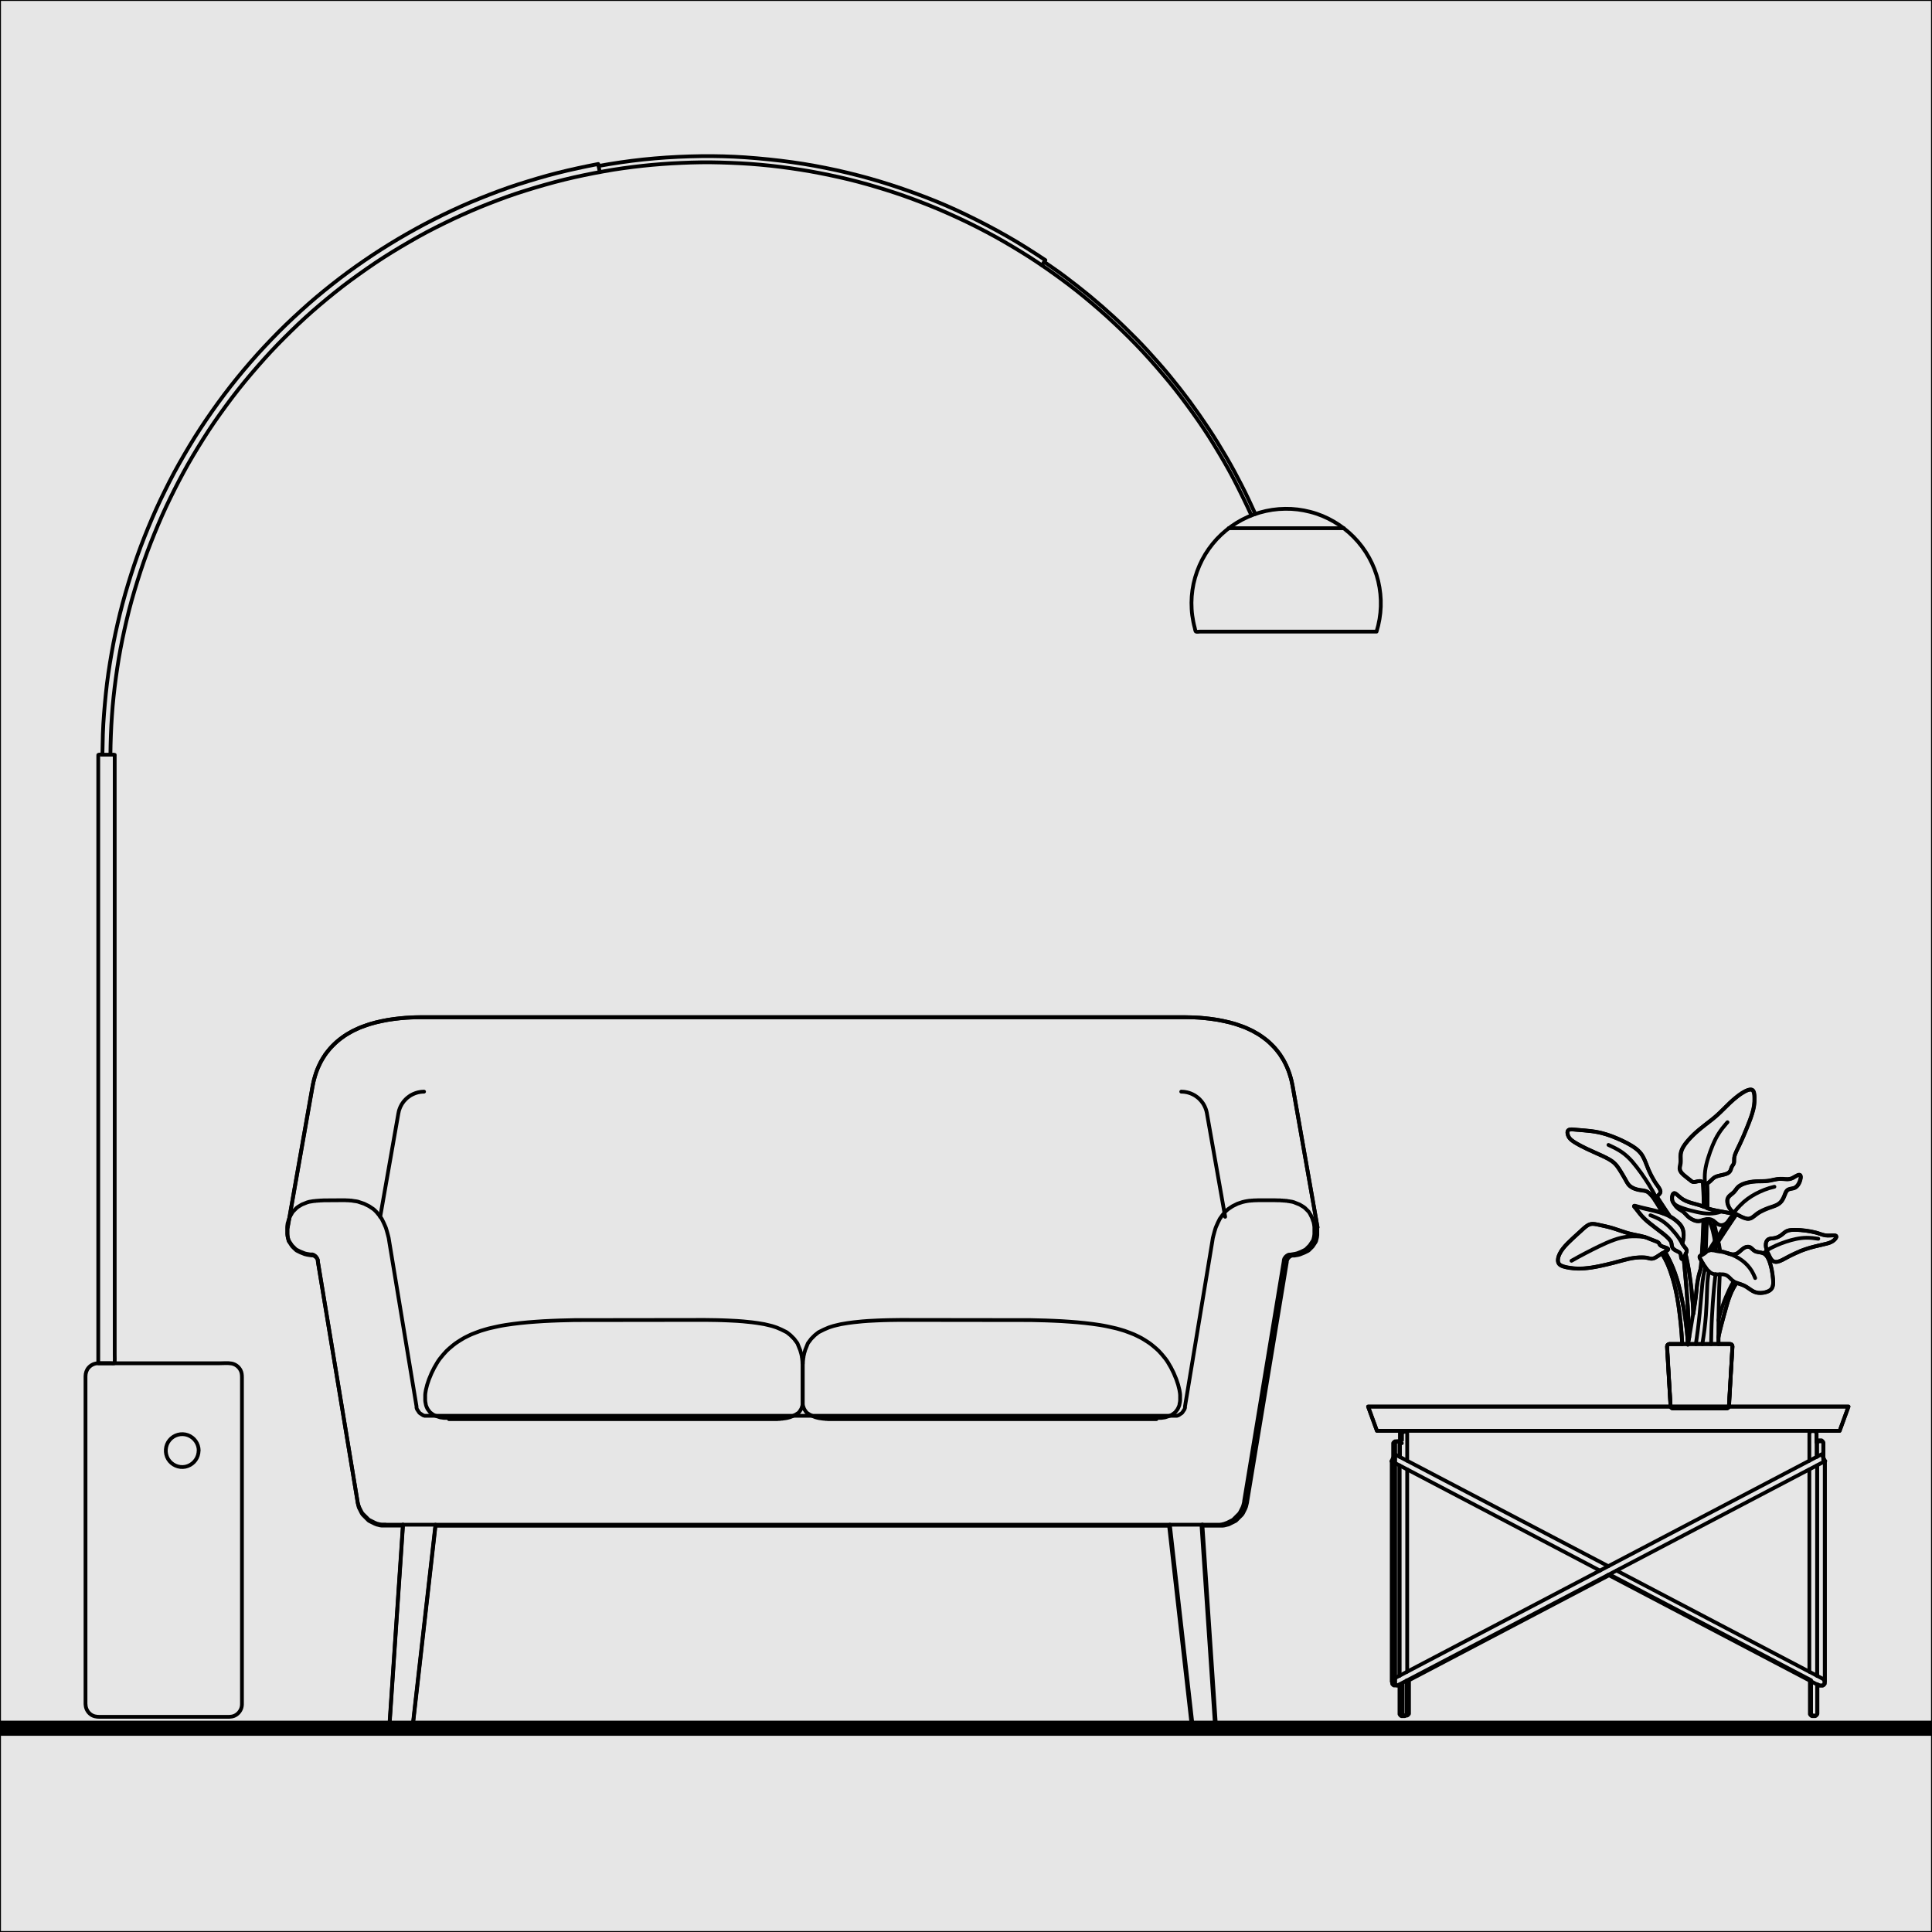 <?xml version="1.0" encoding="UTF-8"?><svg xmlns="http://www.w3.org/2000/svg" width="256" height="256" viewBox="0 0 256 256"><defs><style>.cls-1{fill:none;stroke-width:.5px;}.cls-1,.cls-2{stroke:#000;stroke-linecap:round;stroke-linejoin:round;}.cls-3{fill:#000;stroke-width:0px;}.cls-2{fill:#e6e6e6;stroke-width:.25px;}</style></defs><g id="Ebene_14"><rect class="cls-2" width="256" height="256"/><rect class="cls-3" y="228" width="256" height="2"/></g><g id="allgemein"><g id="Loungebereich"><line class="cls-1" x1="162.8" y1="69.99" x2="178.06" y2="69.99"/><path class="cls-1" d="M138.06,35.15l.46-.68c-1.67-1.11-3.36-2.19-5.1-3.18-1.81-1.03-3.65-1.99-5.52-2.89-1.74-.84-3.53-1.61-5.33-2.3-1.94-.74-3.9-1.42-5.88-2.02-1.93-.59-3.89-1.09-5.86-1.53-1.93-.42-3.87-.78-5.82-1.05-2.08-.29-4.16-.5-6.26-.65-1.92-.13-3.86-.18-5.79-.16-2.08.03-4.15.12-6.22.3-2.02.17-4.04.43-6.04.76-.46.08-.92.16-1.38.24"/><path class="cls-1" d="M166.33,68.09c-.58-1.27-1.17-2.54-1.81-3.79-.65-1.27-1.33-2.53-2.05-3.76-.74-1.25-1.49-2.5-2.3-3.71-.81-1.22-1.64-2.42-2.5-3.59-.87-1.17-1.77-2.32-2.7-3.45-.92-1.12-1.89-2.2-2.86-3.27-.97-1.06-1.98-2.08-3.01-3.08-1-.98-2.04-1.92-3.09-2.84-1.05-.92-2.13-1.81-3.23-2.67-1.12-.88-2.26-1.74-3.44-2.55-.32-.22-.65-.45-.97-.67"/><path class="cls-1" d="M182.4,83.69c.33-1.08.52-2.18.56-3.31.04-1.13-.08-2.27-.34-3.38-.26-1.09-.67-2.13-1.21-3.11-.55-1-1.24-1.92-2.04-2.73-.78-.79-1.66-1.48-2.62-2.04-.99-.58-2.05-1.02-3.16-1.3-1.08-.28-2.19-.42-3.3-.4-1.14.01-2.28.18-3.38.5-1.07.31-2.09.77-3.04,1.35-.97.6-1.86,1.33-2.64,2.16-.76.82-1.41,1.74-1.93,2.73-.52,1.01-.91,2.08-1.15,3.19-.23,1.1-.32,2.22-.25,3.34.03.57.11,1.13.22,1.69.05.27.12.54.19.81.03.11.07.45.16.5.1.06.43,0,.54,0h23.38Z"/><path class="cls-1" d="M79.47,22.8c-.07-.36-.13-.71-.2-1.07-1.8.35-3.6.73-5.38,1.18-1.76.44-3.5.97-5.23,1.52-1.71.55-3.4,1.19-5.07,1.86-1.66.66-3.29,1.4-4.9,2.18-1.61.78-3.2,1.62-4.75,2.51-1.55.88-3.07,1.82-4.55,2.8-1.49.99-2.95,2.02-4.36,3.1-1.42,1.09-2.82,2.22-4.16,3.4-1.35,1.2-2.68,2.42-3.95,3.7-1.28,1.3-2.53,2.62-3.72,4-1.21,1.39-2.37,2.82-3.48,4.29-1.1,1.46-2.15,2.96-3.15,4.48-1,1.52-1.92,3.08-2.82,4.66-.89,1.56-1.69,3.17-2.47,4.79-.77,1.61-1.47,3.26-2.13,4.92-.66,1.66-1.25,3.34-1.79,5.03-.54,1.7-1.03,3.41-1.46,5.14-.42,1.73-.81,3.48-1.11,5.24-.31,1.77-.58,3.55-.76,5.33-.18,1.8-.34,3.61-.4,5.42-.03.91-.05,1.81-.06,2.72"/><path class="cls-1" d="M26.33,192.21c0-.91-.59-1.74-1.45-2.05-.86-.31-1.84-.04-2.42.67-.58.7-.65,1.72-.19,2.5.47.78,1.4,1.2,2.29,1.02.89-.18,1.59-.91,1.73-1.81.02-.11.03-.22.03-.33Z"/><path class="cls-1" d="M13.02,180.64v-80.12c0-.13,0-.27,0-.4,0-.11-.03-.09.07-.12.14-.04.36,0,.51,0h1.37s.21-.02.23,0c.02.02,0,.14,0,.16v79.31c0,.35.02.71,0,1.06,0,.11.03.08-.07.11-.13.04-.33,0-.47,0h-1.64Z"/><path class="cls-1" d="M11.34,225.82c0,.52.25,1.02.66,1.33.35.27.76.34,1.19.34h16.51c.44,0,.89.04,1.31-.12.48-.19.85-.61.99-1.11.08-.28.06-.57.06-.86v-42.89c0-.34-.03-.66-.19-.96-.24-.46-.68-.79-1.19-.88-.5-.09-1.06-.03-1.57-.03h-13.97c-.71,0-1.41-.01-2.12,0-.49,0-.95.21-1.28.58-.28.32-.4.72-.41,1.14,0,.39,0,.79,0,1.18v41.51c0,.26,0,.52,0,.77Z"/><path class="cls-1" d="M165.82,68.28c-.75-1.63-1.53-3.24-2.36-4.83-.8-1.53-1.68-3.02-2.58-4.49-.89-1.46-1.84-2.88-2.84-4.27-1-1.39-2.03-2.77-3.12-4.09-1.13-1.36-2.28-2.7-3.49-4-1.23-1.32-2.51-2.59-3.83-3.82-1.26-1.19-2.58-2.32-3.92-3.43-1.31-1.08-2.67-2.11-4.06-3.1-1.4-1-2.82-1.96-4.29-2.86-1.5-.92-3.01-1.81-4.57-2.63-1.6-.85-3.22-1.64-4.88-2.38-1.6-.72-3.22-1.37-4.86-1.98-1.6-.6-3.22-1.13-4.86-1.62-1.63-.49-3.28-.93-4.95-1.3-1.7-.38-3.41-.72-5.13-.99-1.79-.28-3.58-.51-5.39-.67-1.76-.16-3.52-.24-5.28-.29-1.72-.05-3.44-.02-5.16.06-1.7.07-3.4.2-5.09.38-1.72.19-3.44.42-5.14.73-1.77.32-3.53.68-5.28,1.11-1.73.43-3.43.92-5.13,1.45-1.64.51-3.26,1.1-4.86,1.73-1.59.62-3.16,1.3-4.71,2.03-1.56.74-3.11,1.51-4.61,2.35-1.55.87-3.08,1.77-4.58,2.73-1.51.97-2.98,2.01-4.43,3.07-1.39,1.03-2.74,2.12-4.06,3.24-1.3,1.1-2.56,2.25-3.77,3.44-1.23,1.2-2.43,2.42-3.57,3.7-1.18,1.32-2.33,2.66-3.43,4.05-1.12,1.42-2.18,2.88-3.21,4.36-.99,1.44-1.91,2.92-2.81,4.42-.87,1.46-1.68,2.97-2.45,4.49-.77,1.52-1.5,3.07-2.16,4.64-.68,1.61-1.33,3.24-1.9,4.89-.59,1.71-1.13,3.44-1.62,5.18-.47,1.69-.86,3.39-1.22,5.11-.35,1.68-.63,3.37-.86,5.07-.23,1.69-.42,3.4-.53,5.1-.12,1.71-.18,3.41-.2,5.12"/><polyline class="cls-1" points="162.34 161.23 159.92 147.51 159.91 147.47 159.91 147.44 159.9 147.4 159.89 147.37 159.88 147.34 159.88 147.3 159.87 147.27 159.86 147.23 159.85 147.2 159.84 147.16 159.83 147.13 159.82 147.09 159.81 147.06 159.8 147.02 159.79 146.99 159.77 146.96 159.76 146.92 159.75 146.89 159.74 146.85 159.72 146.82 159.71 146.78 159.69 146.75 159.68 146.72 159.66 146.68 159.65 146.65 159.63 146.61 159.62 146.58 159.6 146.55 159.58 146.51 159.56 146.48 159.55 146.45 159.53 146.41 159.51 146.38 159.49 146.35 159.47 146.31 159.45 146.28 159.43 146.25 159.41 146.22 159.39 146.18 159.37 146.15 159.34 146.12 159.32 146.09 159.3 146.06 159.28 146.03 159.25 146 159.23 145.97 159.2 145.93 159.18 145.9 159.15 145.87 159.13 145.85 159.1 145.82 159.08 145.79 159.05 145.76 159.02 145.73 159 145.7 158.97 145.67 158.94 145.65 158.91 145.62 158.89 145.59 158.86 145.56 158.83 145.54 158.8 145.51 158.77 145.49 158.74 145.46 158.71 145.44 158.68 145.41 158.65 145.39 158.62 145.36 158.58 145.34 158.55 145.32 158.52 145.29 158.49 145.27 158.46 145.25 158.42 145.23 158.39 145.2 158.36 145.18 158.33 145.16 158.29 145.14 158.26 145.12 158.22 145.1 158.19 145.08 158.16 145.07 158.12 145.05 158.09 145.03 158.05 145.01 158.02 144.99 157.98 144.98 157.95 144.96 157.91 144.95 157.88 144.93 157.84 144.92 157.81 144.9 157.77 144.89 157.74 144.87 157.7 144.86 157.66 144.85 157.63 144.84 157.59 144.82 157.56 144.81 157.52 144.8 157.48 144.79 157.45 144.78 157.41 144.77 157.38 144.76 157.34 144.75 157.3 144.74 157.27 144.73 157.23 144.73 157.19 144.72 157.16 144.71 157.12 144.71 157.09 144.7 157.05 144.69 157.01 144.69 156.98 144.68 156.94 144.68 156.91 144.67 156.87 144.67 156.84 144.67 156.8 144.66 156.76 144.66 156.73 144.66 156.69 144.66 156.66 144.66 156.62 144.65 156.59 144.65 156.55 144.65 156.52 144.65"/><polyline class="cls-1" points="50.38 161.23 52.79 147.51 52.8 147.47 52.81 147.44 52.81 147.4 52.82 147.37 52.83 147.34 52.84 147.3 52.84 147.27 52.85 147.23 52.86 147.2 52.87 147.16 52.88 147.13 52.89 147.09 52.9 147.06 52.91 147.02 52.93 146.99 52.94 146.96 52.95 146.92 52.96 146.89 52.98 146.85 52.99 146.82 53 146.78 53.02 146.75 53.03 146.72 53.05 146.68 53.06 146.65 53.08 146.61 53.1 146.58 53.11 146.55 53.13 146.51 53.15 146.48 53.17 146.45 53.19 146.41 53.2 146.38 53.22 146.35 53.24 146.31 53.26 146.28 53.28 146.25 53.3 146.22 53.33 146.18 53.35 146.15 53.37 146.12 53.39 146.09 53.41 146.06 53.44 146.03 53.46 146 53.48 145.97 53.51 145.93 53.53 145.9 53.56 145.87 53.58 145.85 53.61 145.82 53.64 145.79 53.66 145.76 53.69 145.73 53.72 145.7 53.74 145.67 53.77 145.65 53.8 145.62 53.83 145.59 53.86 145.56 53.89 145.54 53.91 145.51 53.94 145.49 53.97 145.46 54 145.44 54.04 145.41 54.07 145.39 54.1 145.36 54.13 145.34 54.16 145.32 54.19 145.29 54.22 145.27 54.26 145.25 54.29 145.23 54.32 145.2 54.35 145.18 54.39 145.16 54.42 145.14 54.45 145.12 54.49 145.1 54.52 145.08 54.56 145.07 54.59 145.05 54.63 145.03 54.66 145.01 54.69 144.99 54.73 144.98 54.76 144.96 54.8 144.95 54.84 144.93 54.87 144.92 54.91 144.9 54.94 144.89 54.98 144.87 55.01 144.86 55.05 144.85 55.09 144.84 55.12 144.82 55.16 144.81 55.19 144.8 55.23 144.79 55.27 144.78 55.3 144.77 55.34 144.76 55.37 144.75 55.41 144.74 55.45 144.73 55.48 144.73 55.52 144.72 55.55 144.71 55.59 144.71 55.63 144.7 55.66 144.69 55.7 144.69 55.73 144.68 55.77 144.68 55.81 144.67 55.84 144.67 55.88 144.67 55.91 144.66 55.95 144.66 55.98 144.66 56.02 144.66 56.05 144.66 56.09 144.65 56.12 144.65 56.16 144.65 56.19 144.65"/><polyline class="cls-1" points="174.58 162.63 171.3 144.02 171.28 143.88 171.25 143.74 171.22 143.59 171.19 143.45 171.16 143.31 171.13 143.18 171.09 143.04 171.06 142.9 171.02 142.77 170.98 142.63 170.94 142.5 170.9 142.37 170.86 142.24 170.81 142.11 170.76 141.98 170.72 141.85 170.67 141.73 170.62 141.6 170.57 141.48 170.52 141.36 170.46 141.24 170.41 141.12 170.35 141 170.29 140.88 170.23 140.76 170.17 140.65 170.11 140.53 170.04 140.42 169.98 140.31 169.91 140.19 169.84 140.08 169.77 139.98 169.7 139.87 169.63 139.76 169.56 139.66 169.48 139.55 169.4 139.45 169.33 139.35 169.25 139.24 169.17 139.14 169.08 139.05 169 138.95 168.91 138.85 168.83 138.76 168.74 138.66 168.65 138.57 168.56 138.48 168.47 138.39 168.37 138.3 168.28 138.21 168.18 138.12 168.09 138.03 167.99 137.95 167.89 137.86 167.79 137.78 167.68 137.7 167.58 137.62 167.47 137.54 167.36 137.46 167.25 137.38 167.14 137.31 167.03 137.23 166.92 137.16 166.81 137.08 166.69 137.01 166.57 136.94 166.45 136.87 166.33 136.81 166.21 136.74 166.09 136.67 165.97 136.61 165.84 136.54 165.71 136.48 165.58 136.42 165.45 136.36 165.32 136.3 165.19 136.24 165.06 136.18 164.92 136.13 164.78 136.07 164.65 136.02 164.51 135.97 164.36 135.92 164.22 135.87 164.08 135.82 163.93 135.77 163.79 135.72 163.64 135.68 163.49 135.63 163.34 135.59 163.19 135.55 163.03 135.5 162.88 135.46 162.72 135.43 162.4 135.35 162.08 135.28 161.75 135.22 161.42 135.15 161.08 135.1 160.73 135.05 160.38 135 160.03 134.96 159.66 134.92 159.3 134.88 158.92 134.85 158.54 134.83 158.16 134.81 157.77 134.79 157.37 134.78 156.97 134.77 156.57 134.77 106.36 134.77 56.15 134.77 55.74 134.77 55.34 134.78 54.94 134.79 54.55 134.81 54.17 134.83 53.79 134.85 53.42 134.88 53.05 134.92 52.69 134.96 52.33 135 51.98 135.05 51.64 135.1 51.3 135.15 50.96 135.22 50.63 135.28 50.31 135.35 49.99 135.43 49.84 135.46 49.68 135.5 49.53 135.55 49.38 135.59 49.22 135.63 49.08 135.68 48.93 135.72 48.78 135.77 48.63 135.82 48.49 135.87 48.35 135.92 48.21 135.97 48.07 136.02 47.93 136.07 47.79 136.13 47.66 136.18 47.52 136.24 47.39 136.3 47.26 136.36 47.13 136.42 47 136.48 46.87 136.54 46.75 136.61 46.62 136.67 46.5 136.74 46.38 136.81 46.26 136.87 46.14 136.94 46.02 137.01 45.91 137.08 45.79 137.16 45.68 137.23 45.57 137.31 45.46 137.38 45.35 137.46 45.24 137.54 45.14 137.62 45.03 137.7 44.93 137.78 44.83 137.86 44.73 137.95 44.63 138.03 44.53 138.12 44.43 138.21 44.34 138.3 44.24 138.39 44.15 138.48 44.06 138.57 43.97 138.66 43.89 138.76 43.8 138.85 43.71 138.95 43.63 139.05 43.55 139.14 43.47 139.24 43.39 139.35 43.31 139.45 43.23 139.55 43.16 139.66 43.08 139.76 43.01 139.87 42.94 139.98 42.87 140.08 42.8 140.19 42.74 140.31 42.67 140.42 42.61 140.53 42.54 140.65 42.48 140.76 42.42 140.88 42.37 141 42.31 141.12 42.25 141.24 42.2 141.36 42.15 141.48 42.09 141.6 42.04 141.73 42 141.85 41.95 141.98 41.9 142.11 41.86 142.24 41.82 142.37 41.77 142.5 41.73 142.63 41.7 142.77 41.66 142.9 41.62 143.04 41.59 143.18 41.55 143.31 41.52 143.45 41.49 143.59 41.46 143.74 41.44 143.88 41.41 144.02 38.13 162.63"/><path class="cls-1" d="M51.1,202.01h-.08s-.04,0-.04,0h-.04s-.04,0-.04,0h-.04s-.04,0-.04,0h-.04s-.04,0-.04,0h-.04s-.04,0-.04,0h-.04s-.04,0-.04,0h-.04s-.04-.01-.04-.01h-.04s-.04-.01-.04-.01h-.04s-.04-.01-.04-.01h-.04s-.04-.02-.04-.02h-.04s-.04-.02-.04-.02h-.04s-.04-.02-.04-.02h-.04s-.04-.02-.04-.02h-.04s-.04-.02-.04-.02h-.04s-.04-.03-.04-.03h-.04s-.04-.03-.04-.03h-.04s-.04-.03-.04-.03l-.04-.02-.04-.02-.04-.02-.04-.02-.04-.02-.04-.02-.04-.02-.04-.02-.04-.02-.04-.02-.04-.02-.04-.02-.04-.02-.04-.02-.04-.02-.04-.02-.04-.02-.04-.02-.04-.02-.03-.02-.03-.02-.03-.02-.03-.02-.03-.03-.03-.03-.03-.03-.03-.03-.03-.03-.03-.03-.03-.03-.03-.03-.03-.03-.03-.03-.03-.03-.03-.03-.03-.03-.03-.03-.03-.03-.03-.03-.03-.03-.03-.03-.03-.03-.03-.03-.03-.03-.03-.03-.03-.03-.03-.03-.03-.03-.03-.03-.02-.03-.02-.03-.02-.03-.02-.03-.02-.03-.02-.03-.02-.03-.02-.04-.02-.04-.02-.04-.02-.04-.02-.04-.02-.04-.02-.04-.02-.04-.02-.04-.02-.04-.02-.04-.02-.04-.02-.04-.02-.04-.02-.04-.02-.04v-.04s-.03-.04-.03-.04v-.04s-.03-.04-.03-.04v-.04s-.03-.04-.03-.04v-.04s-.02-.04-.02-.04v-.04s-.02-.04-.02-.04v-.04s-.02-.04-.02-.04v-.04s-.02-.04-.02-.04v-.04s-.02-.04-.02-.04v-.04s-.02-.04-.02-.04v-.04s-.01-.04-.01-.04v-.04s-5.26-31.79-5.26-31.79c0-.02,0-.03,0-.03,0-.02,0-.03,0-.03,0-.02,0-.03,0-.03,0-.02,0-.03,0-.03v-.03s-.02-.03-.02-.03c0-.02-.01-.03-.01-.03,0-.02-.01-.03-.01-.03,0-.02-.01-.03-.01-.03,0-.02-.01-.03-.01-.03,0-.02-.01-.03-.01-.03-.01-.02-.02-.03-.02-.03-.01-.02-.02-.03-.02-.03-.01-.02-.02-.03-.02-.03-.01-.02-.02-.03-.02-.03-.01-.02-.02-.03-.02-.03-.01-.02-.02-.03-.02-.03-.01-.02-.02-.03-.02-.03-.02-.02-.03-.03-.03-.03-.02-.02-.03-.03-.03-.03-.02-.02-.03-.03-.03-.03-.02-.02-.03-.03-.03-.03-.02-.01-.03-.02-.03-.02-.02-.01-.03-.02-.03-.02-.02-.01-.03-.02-.03-.02-.02-.01-.03-.02-.03-.02-.02-.01-.03-.02-.03-.02-.02-.01-.03-.02-.03-.02-.02-.01-.03-.02-.03-.02-.02,0-.03-.01-.03-.01-.02,0-.03-.01-.03-.01h-.03s-.03-.02-.03-.02c-.02,0-.03-.01-.03-.01-.02,0-.03,0-.03,0-.02,0-.03,0-.03,0-.02,0-.03,0-.03,0-.02,0-.03,0-.03,0-.02,0-.03,0-.03,0-.02,0-.03,0-.03,0-.02,0-.03,0-.03,0,0,0-.07,0-.07,0h-.06s-.06-.02-.06-.02h-.06s-.06-.02-.06-.02h-.06s-.06-.02-.06-.02h-.06s-.06-.02-.06-.02h-.06s-.06-.03-.06-.03h-.06s-.06-.03-.06-.03h-.05s-.05-.03-.05-.03l-.05-.02-.05-.02-.05-.02-.05-.02-.05-.02-.05-.02-.05-.02-.05-.02-.05-.02-.05-.02-.05-.02-.04-.02-.04-.02-.04-.02-.04-.02-.04-.02-.04-.02-.04-.02-.04-.02-.04-.02-.04-.02-.04-.02-.04-.02-.04-.03-.04-.03-.04-.03-.03-.03-.03-.03-.03-.03-.03-.03-.03-.03-.03-.03-.03-.03-.03-.03-.03-.03-.03-.03-.03-.03-.03-.03-.03-.03-.03-.03-.03-.03-.03-.03-.02-.03-.02-.03-.02-.03-.02-.03-.02-.03-.02-.03-.02-.03-.02-.03-.02-.03-.02-.03-.02-.03-.02-.03-.02-.03-.02-.03-.02-.03-.02-.03-.02-.03-.02-.03-.02-.03-.02-.03v-.03s-.03-.03-.03-.03v-.03s-.03-.03-.03-.03v-.03s-.02-.04-.02-.04v-.04s-.02-.04-.02-.04v-.04s-.02-.04-.02-.04v-.04s-.02-.04-.02-.04v-.04s-.02-.04-.02-.04v-.04s-.02-.04-.02-.04v-.04s-.01-.04-.01-.04v-.04s-.01-.04-.01-.04v-.04s-.01-.04-.01-.04v-.04s-.01-.04-.01-.04v-.04s0-.04,0-.04v-.04s0-.04,0-.04v-.04s0-.04,0-.04v-.04s0-.04,0-.04v-.04s0-.04,0-.04v-.04s0-.07,0-.07v-.21s0-.07,0-.07v-.07s0-.07,0-.07v-.07s.01-.07.01-.07v-.07s.02-.07.02-.07v-.07s.02-.07.02-.07v-.07s.03-.07.03-.07l.02-.07.02-.06.02-.06v-.03s.02-.03.02-.03v-.03s.02-.03.02-.03v-.03s.02-.03.02-.03v-.03s.02-.03.02-.03v-.03s.02-.03.02-.03v-.03s.02-.03.02-.03v-.03s.02-.03.02-.03v-.03s.02-.03.02-.03v-.03s.03-.03.03-.03v-.03s.03-.03.03-.03v-.03s.03-.03.03-.03v-.03s.03-.03.03-.03v-.03s.03-.03.03-.03v-.03s.03-.03.03-.03l.02-.03.02-.03.02-.03s.03-.05.03-.05c.02-.02.03-.05.03-.05.02-.02.03-.05.03-.05.02-.02.03-.05.03-.05.02-.02.03-.05.03-.05.02-.02.03-.05.03-.05.02-.02.05-.07.05-.07l.04-.04.04-.04.04-.04.04-.04.04-.04.04-.04.04-.04.04-.04.04-.04.04-.04.04-.04.04-.04.04-.03.04-.03.04-.03.04-.03.04-.03.05-.03.05-.03.05-.03.05-.03.05-.03.05-.03.05-.03.05-.03.05-.03.05-.03.05-.02.05-.02.05-.02.05-.02.05-.02.05-.02.05-.02.05-.02.05-.02.05-.02.05-.02.05-.02.05-.02.05-.02.05-.02h.05s.05-.03.05-.03h.05s.06-.03.06-.03h.06s.06-.02.06-.02h.06s.06-.02.06-.02h.06s.06-.02.06-.02h.06s.06-.02.06-.02h.06s.12-.02.12-.02h.13s.13-.03.13-.03h.14s.14-.02.14-.02h.14s.15-.02.15-.02h.15s.32-.02.32-.02h.34s1.58-.01,1.58-.01h.46s.24,0,.24,0h.24s.12.01.12.01h.12s.12.01.12.01h.12s.13.02.13.02h.13s.13.02.13.02l.13.02.13.02.13.02h.06s.06.02.06.02h.06s.06.02.06.02h.06s.06.03.06.03h.06s.06.03.06.03l.06.02.06.02.06.02.06.02.06.02.06.02.06.02.06.02.06.02.06.02.06.02.06.02.06.03.06.03.06.03.06.03.06.03.06.03.06.03.06.03.06.03.06.03.06.03.06.04.06.04.06.04.06.04.06.04.06.04.06.04.06.04.06.04.06.05.06.05.06.05.05.05.05.05.05.05.05.05.05.05.05.06.05.06.05.06.05.06.05.06.05.06.05.06.05.07.05.07.05.07.05.07.05.07.05.07.05.07.04.08.04.08.04.08.04.08.04.08.04.08.04.09.04.09.04.09.04.09.04.09.04.09.04.1.04.1.03.1.03.1.03.1.03.1.03.11.03.11.03.11.03.11.03.11.03.12.03.12.03.12.02.12.02.12.02.13.02.13,3.61,21.82s0,.03,0,.03c0,.02,0,.03,0,.03,0,.02,0,.03,0,.03,0,.02,0,.03,0,.03,0,.02,0,.03,0,.03,0,.02,0,.03,0,.03,0,.02.01.03.01.03,0,.02.01.03.01.03,0,.02.01.03.01.03,0,.02.01.03.01.03,0,.02.01.03.01.03,0,.02.01.03.01.03,0,.02.01.03.01.03,0,.02.02.03.02.03,0,.02.02.03.02.03,0,.02.02.03.02.03,0,.02.02.03.02.03,0,.02.02.03.02.03,0,.02.02.03.02.03,0,.02.02.03.02.03.01.02.02.03.02.03.01.01.02.03.02.03.01.01.02.03.02.03.01.01.02.03.02.03.01.01.02.03.02.03l.02.03s.02.03.02.03c.01.01.03.03.03.03.01.01.03.03.03.03.01.01.03.03.03.03.01.01.03.02.03.02.01.01.03.02.03.02.01.01.03.02.03.02.01.01.03.02.03.02.01.01.03.02.03.02.02.01.03.02.03.02.02.01.03.02.03.02.02.01.03.02.03.02.02,0,.03.02.03.02.02,0,.03.02.03.02.02,0,.03.02.03.02.02,0,.03.02.03.02.02,0,.03.02.03.02.02,0,.03.02.03.02.02,0,.03.01.03.01.02,0,.03.01.03.01.02,0,.03.01.03.01.02,0,.03.01.03.01.02,0,.03.01.03.01.02,0,.03.01.03.01.02,0,.03.01.03.01.02,0,.03,0,.03,0,.02,0,.03,0,.03,0,.02,0,.03,0,.03,0,.02,0,.03,0,.03,0,.02,0,.03,0,.03,0h.03s.03,0,.03,0c.02,0,.03,0,.03,0,.02,0,.03,0,.03,0,.02,0,.03,0,.03,0,.02,0,.03,0,.03,0,.02,0,.03,0,.03,0,.02,0,.03,0,.03,0h98.91s.03,0,.03,0c.02,0,.03,0,.03,0,.02,0,.03,0,.03,0,.02,0,.03,0,.03,0,.02,0,.03,0,.03,0,.02,0,.03,0,.03,0h.03s.03,0,.03,0c.02,0,.03,0,.03,0,.02,0,.03,0,.03,0,.02,0,.03,0,.03,0,.02,0,.03,0,.03,0,.02,0,.03,0,.03,0,.02,0,.03-.01.03-.01.02,0,.03-.01.03-.01.02,0,.03-.01.03-.01.02,0,.03-.01.03-.01.02,0,.03-.01.03-.01.02,0,.03-.01.03-.01.02,0,.03-.01.03-.01.02,0,.03-.02.03-.02.02,0,.03-.02.03-.02.02,0,.03-.02.03-.02.02,0,.03-.02.03-.02.02,0,.03-.02.03-.02.02,0,.03-.02.03-.02.02-.01.03-.02.03-.02.02-.01.03-.02.03-.02.02-.01.03-.02.03-.02.01-.01.03-.02.03-.02.01-.01.03-.02.03-.02.01-.01.03-.02.03-.02.01-.01.03-.02.03-.02.01-.01.03-.02.03-.02.01-.01.03-.03.03-.03.01-.01.03-.03.03-.03.01-.01.03-.03.03-.03.01-.01.02-.03.02-.03.01-.01.02-.03.02-.03.01-.01.02-.03.02-.03.01-.01.02-.03.02-.03.01-.01.02-.03.02-.03.01-.01.02-.03.02-.03.01-.02.02-.03.02-.03.01-.02.02-.03.02-.03,0-.02.02-.03.02-.03,0-.02.02-.03.02-.03,0-.02.02-.03.02-.03,0-.02.02-.03.02-.03,0-.02.02-.03.02-.03,0-.02.02-.03.02-.03,0-.02.01-.03.01-.03,0-.02.01-.03.01-.03,0-.02.01-.03.01-.03,0-.02.01-.03.01-.03,0-.02.01-.03.01-.03,0-.02.01-.03.01-.03,0-.02.01-.03.01-.03,0-.02,0-.03,0-.03,0-.02,0-.03,0-.03,0-.02,0-.03,0-.03,0-.02,0-.03,0-.03,0-.02,0-.03,0-.03,0-.02,0-.03,0-.03l3.61-21.82.02-.13.02-.13.02-.12.02-.12.03-.12.03-.12.03-.12.03-.11.03-.11.03-.11.03-.11.03-.11.03-.1.03-.1.03-.1.03-.1.04-.1.04-.1.04-.09.04-.09.04-.09.04-.09.04-.09.04-.09.04-.08.04-.08.04-.08.04-.08.04-.08.04-.08.05-.07.05-.07.05-.07.05-.07.05-.07.05-.07.05-.07.05-.06.05-.06.05-.06.05-.06.05-.06.05-.06.05-.06.05-.05.05-.05.05-.05.05-.05.06-.05.06-.05.06-.05.06-.05.06-.04.06-.04.06-.04.06-.04.06-.04.06-.04.06-.04.06-.04.06-.04.06-.03.06-.03.06-.03.06-.03.06-.03.06-.03.06-.03.06-.03.06-.03.06-.03.06-.03.06-.02.06-.02.06-.02.06-.02.06-.02.06-.02.06-.02.06-.02.06-.02.06-.02.06-.02.06-.02h.06s.06-.03.06-.03h.06s.06-.03.06-.03h.06s.06-.02.06-.02h.06s.06-.02.06-.02l.13-.02.13-.02.13-.02h.13s.13-.02.13-.02h.13s.12-.02.12-.02h.12s.12-.01.12-.01h.12s.24-.01.24-.01h.24s.46,0,.46,0h1.58s.34.01.34.01h.32s.15.02.15.02h.15s.14.02.14.02h.14s.14.02.14.02h.13s.13.03.13.03l.12.02h.06s.06.02.06.02h.06s.06.02.06.02h.06s.06.02.06.02h.06s.06.02.06.02h.06s.06.03.06.03h.05s.05.03.05.03h.05s.05.03.05.03l.05.02.05.02.05.02.05.02.05.02.05.02.05.02.05.02.05.02.05.02.05.02.05.02.05.02.05.02.05.03.05.03.05.03.05.03.05.03.05.03.05.03.05.03.05.03.05.03.04.03.04.03.04.03.04.03.04.03.04.04.04.04.04.04.04.04.04.04.04.04.04.04.04.04.04.04.04.04.04.04.04.04.04.05s.03.05.03.05c.02.02.03.05.03.05.02.02.03.05.03.05.02.02.03.05.03.05.02.02.03.05.03.05.02.02.03.05.03.05.02.03.03.05.03.05l.02.03.02.03v.03s.03.03.03.03v.03s.03.03.03.03v.03s.03.03.03.03v.03s.03.03.03.03v.03s.03.03.03.03v.03s.03.03.03.03v.03s.02.03.02.03v.03s.02.03.02.03v.03s.02.03.02.03v.03s.02.03.02.03v.03s.02.03.02.03v.03s.02.03.02.03v.03s.02.03.02.03v.03s.02.03.02.03l.02.06.02.06.02.07v.07s.03.07.03.07v.07s.02.07.02.07v.07s.02.07.02.07v.07s.01.07.01.07v.07s0,.07,0,.07v.07s0,.07,0,.07v.21s0,.04,0,.04v.04s0,.04,0,.04v.04s0,.04,0,.04v.04s0,.04,0,.04v.04s0,.04,0,.04v.04s0,.04,0,.04v.04s-.01.04-.01.04v.04s-.01.04-.01.04v.04s-.01.04-.01.04v.04s-.01.04-.01.04v.04s-.02.04-.02.04v.04s-.02.04-.02.04v.04s-.02.04-.02.04v.04s-.02.04-.02.04v.04s-.02.04-.02.04v.04s-.02.03-.02.03v.03s-.03.03-.03.03v.03s-.03.03-.03.03l-.02.03-.02.03-.02.03-.02.03-.02.03-.02.03-.02.03-.02.03-.02.03-.02.03-.02.03-.02.03-.02.03-.02.03-.02.03-.02.03-.02.03-.02.03-.02.03-.02.03-.03.03-.03.03-.03.03-.03.03-.03.03-.03.03-.03.03-.03.03-.03.03-.03.03-.03.03-.03.03-.03.03-.03.03-.03.03-.03.03-.04.03-.04.03-.04.03-.04.02-.04.02-.04.02-.04.02-.04.02-.04.02-.04.02-.04.02-.04.02-.04.02-.04.02-.04.02-.05.02-.05.02-.05.02-.05.02-.05.02-.05.02-.05.02-.05.02-.05.02-.05.02-.05.02-.05.02h-.05s-.06.03-.06.03h-.06s-.06.03-.06.03h-.06s-.06.02-.06.02h-.06s-.06.02-.06.02h-.06s-.06.02-.06.02h-.06s-.06.02-.06.02h-.06s-.07.02-.07.02c-.02,0-.03,0-.03,0-.02,0-.03,0-.03,0-.02,0-.03,0-.03,0-.02,0-.03,0-.03,0-.02,0-.03,0-.03,0-.02,0-.03,0-.03,0-.02,0-.03,0-.03,0-.02,0-.03.01-.03.01-.02,0-.03.01-.03.01-.02,0-.03.01-.03.01-.02,0-.03.01-.03.01-.02,0-.03.01-.03.01-.02,0-.03.02-.03.02-.02.01-.03.02-.03.02-.02.01-.03.02-.03.02-.02.01-.03.02-.03.02-.02.01-.03.02-.03.02-.02.01-.03.02-.03.02-.02.01-.03.02-.03.02-.03.02-.03.03-.03.03-.02.02-.03.03-.03.03-.02.02-.03.03-.03.03-.02.02-.03.03-.03.03-.02.02-.03.03-.03.03-.01.02-.02.03-.02.03-.01.02-.02.03-.02.03-.01.02-.02.03-.02.03-.01.02-.02.03-.02.03-.01.02-.02.03-.02.03-.01.02-.02.03-.02.03,0,.02-.01.03-.01.03,0,.02-.01.03-.01.03,0,.02-.01.03-.01.03,0,.02-.01.03-.01.03,0,.02-.01.03-.01.03,0,.02,0,.03,0,.03v.03s-.02.03-.02.03c0,.02,0,.03,0,.03,0,.02,0,.03,0,.03,0,.02,0,.03,0,.03l-5.25,31.79v.04s-.01.04-.01.04v.04s-.01.04-.01.04v.04s-.02.04-.02.04v.04s-.02.04-.02.04v.04s-.02.04-.02.04v.04s-.02.04-.02.04v.04s-.02.04-.02.04v.04s-.02.04-.02.04v.04s-.03.04-.03.04v.04s-.03.04-.03.04v.04s-.03.04-.03.04l-.02.04-.02.04-.02.04-.02.04-.02.04-.02.04-.02.04-.02.04-.02.04-.02.04-.02.04-.02.04-.02.04-.02.04-.02.04-.02.03-.02.03-.02.03-.02.03-.02.03-.02.03-.02.03-.03.03-.03.03-.03.03-.03.03-.03.03-.03.03-.03.03-.03.03-.03.03-.03.03-.03.03-.03.03-.03.03-.03.03-.03.03-.03.03-.03.03-.03.03-.03.03-.03.03-.03.03-.03.03-.03.03-.03.03-.03.03-.03.03-.03.02-.03.02-.03.02-.03.02-.04.02-.04.02-.04.02-.04.02-.04.02-.04.02-.04.02-.04.02-.04.02-.04.02-.04.02-.04.02-.04.02-.04.02-.04.02-.04.02-.04.02-.04.02-.04.02h-.04s-.04.03-.04.03h-.04s-.04.03-.04.03h-.04s-.04.03-.04.03h-.04s-.04.02-.04.02h-.04s-.04.02-.04.02h-.04s-.04.02-.04.02h-.04s-.04.02-.04.02h-.04s-.04.02-.04.02h-.04s-.04.01-.04.01h-.04s-.04.01-.04.01h-.04s-.04.01-.04.01h-.04s-.04,0-.04,0h-.04s-.04,0-.04,0h-.04s-.04,0-.04,0h-.04s-.04,0-.04,0h-.04s-.04,0-.04,0h-.04s-.04,0-.04,0h-.04s-55.26,0-55.26,0h-55.26Z"/><path class="cls-1" d="M153.26,187.88h.08s.08,0,.08,0h.08s.08,0,.08,0h.08s.08,0,.08,0h.08s.07-.01.07-.01h.07s.07-.02.07-.02h.07s.07-.02.07-.02h.07s.07-.02.07-.02h.07s.06-.03.06-.03h.03s.03-.02.03-.02h.03s.03-.02.03-.02h.03s.03-.02.03-.02h.03s.03-.02.03-.02h.03s.03-.02.03-.02h.03s.03-.02.03-.02h.03s.03-.02.03-.02h.03s.03-.02.03-.02h.03s.03-.02.03-.02h.03s.03-.02.03-.02h.03s.03-.02.03-.02c.03-.01.05-.02.05-.02l.05-.03s.05-.03.05-.03c.02-.01.05-.03.05-.03.02-.01.05-.03.05-.03l.04-.03s.04-.03.04-.03c.02-.02.04-.03.04-.03l.04-.03s.04-.03.04-.03c.02-.02.04-.03.04-.03.02-.02.04-.03.04-.03.02-.02.04-.03.04-.03.02-.02.04-.03.04-.03.02-.02.03-.03.03-.03.02-.02.03-.04.03-.04l.03-.04s.03-.04.03-.04c.02-.02.03-.04.03-.04.02-.02.03-.04.03-.04.01-.02.03-.04.03-.04.01-.02.03-.04.03-.04.01-.02.03-.04.03-.04l.03-.04s.03-.04.03-.04c.01-.02.02-.04.02-.04l.02-.04s.02-.04.02-.04c.01-.02.02-.04.02-.04.01-.02.02-.04.02-.04.01-.02.02-.04.02-.04l.02-.05s.02-.05.02-.05c0-.02.02-.05.02-.05,0-.02.02-.05.02-.05,0-.02.02-.05.02-.05,0-.02.01-.05.01-.05,0-.02.01-.05.01-.05,0-.02.01-.05.01-.05v-.05s.02-.05.02-.05v-.05s.02-.05.02-.05v-.05s.02-.05.02-.05v-.05s.01-.05.01-.05v-.05s.01-.05.01-.05v-.05s0-.05,0-.05v-.05s0-.05,0-.05v-.05s0-.05,0-.05v-.11s0-.06,0-.06v-.06s0-.06,0-.06v-.06s0-.06,0-.06v-.06s-.01-.06-.01-.06v-.06s-.01-.06-.01-.06v-.06s-.02-.06-.02-.06v-.06s-.02-.06-.02-.06v-.06s-.02-.06-.02-.06v-.06s-.03-.12-.03-.12l-.03-.12-.03-.12-.03-.12-.03-.12-.03-.12-.04-.12-.04-.12-.04-.12-.04-.12-.04-.12-.04-.12-.05-.12-.05-.12-.05-.12-.05-.12-.05-.12-.05-.12-.05-.12-.06-.12-.06-.12-.06-.12-.06-.12-.06-.12-.06-.12-.07-.12-.07-.12-.07-.12-.07-.12-.07-.12-.07-.12-.08-.12-.08-.12-.08-.11-.08-.11-.09-.11-.09-.11-.09-.11-.09-.11-.09-.11-.1-.11-.1-.11-.1-.11-.1-.11-.11-.11-.11-.1-.11-.1-.11-.1-.12-.1-.12-.1-.12-.1-.12-.1-.13-.1-.13-.1-.13-.09-.13-.09-.14-.09-.14-.09-.14-.09-.15-.09-.15-.09-.15-.09-.15-.08-.16-.08-.16-.08-.16-.08-.17-.08-.17-.08-.17-.07-.18-.07-.18-.07-.18-.07-.19-.07-.19-.07-.19-.07-.2-.06-.2-.06-.2-.06-.21-.06-.21-.06-.21-.05-.22-.05-.22-.05-.22-.05-.23-.05-.23-.05-.46-.09-.47-.08-.48-.07-.49-.07-.5-.06-.5-.06-.51-.05-.51-.05-.52-.04-.52-.04-1.04-.07-1.04-.05-1.03-.04-2.01-.05-16.1-.02h-1.27s-1.43.02-1.43.02l-.76.02-.78.03-.79.04-.4.02-.4.03-.39.03-.39.04-.39.04-.39.04-.38.05-.37.05-.37.06-.18.03-.18.03-.18.03-.17.04-.17.04-.17.04-.17.04-.16.04-.16.04-.16.05-.16.05-.15.05-.15.05-.07.03-.07.03-.07.03-.07.03-.07.03-.07.03-.07.03-.07.03-.07.03-.06.03-.06.03-.06.03-.06.03-.06.03-.06.03-.06.03-.06.03-.06.03-.06.03-.06.03-.05.03-.05.03-.05.04-.05.04-.05.04-.05.04-.05.04-.05.04-.05.04-.05.04-.05.04-.04.04-.04.04-.04.04-.04.04-.04.04-.04.04-.04.04-.04.04-.04.04-.04.04-.04.04-.04.04-.03.04-.03.04-.03.04-.03.04-.03.04-.03.04-.03.04-.03.04-.03.04-.03.04-.03.04-.03.04-.03.04-.03.04-.03.05-.02.05-.02.05-.02.05-.02.05-.02.05-.02.05-.02.05-.02.05-.02.05-.02.05-.02.05-.02.05-.02.05-.02.05-.02.05-.02.05-.02.05-.02.05v.05s-.03.05-.03.05v.05s-.03.05-.03.05v.05s-.03.05-.03.05l-.02.09-.02.09-.02.09-.02.09-.02.09-.02.09v.09s-.03.09-.03.09v.09s-.02.09-.02.09v.09s-.02.09-.02.09v.09s-.01.09-.01.09v.18s-.02.18-.02.18v.17s0,.34,0,.34v3.87s0,.22,0,.22v.11s0,.06,0,.06v.06s0,.06,0,.06v.06s0,.06,0,.06v.06s0,.03,0,.03v.03s0,.03,0,.03v.03s0,.03,0,.03v.03s.01.03.01.03v.03s.01.03.01.03v.03s.01.03.01.03v.03s.01.03.01.03v.03s.02.03.02.03v.03s.02.03.02.03v.03s.02.03.02.03v.03s.02.03.02.03v.03s.02.03.02.03v.03s.03.03.03.03v.03s.03.03.03.03c0,.01.01.03.01.03,0,.01.02.03.02.03,0,.01.02.03.02.03,0,.01.02.03.02.03,0,.01.02.03.02.03,0,.01.02.03.02.03,0,.01.02.03.02.03,0,.01.02.03.02.03l.02.03s.02.03.02.03c.01.01.02.03.02.03.01.01.02.03.02.03.01.01.02.03.02.03.02.03.03.04.03.04.02.02.04.04.04.04.01.01.03.02.03.02.01.01.03.02.03.02.01.01.03.02.03.02.01.01.03.02.03.02.01.01.03.02.03.02.01.01.03.02.03.02.02.01.03.02.03.02.02.01.03.02.03.02.02.01.03.02.03.02.02.01.03.02.03.02.02.01.03.02.03.02.02.01.03.02.03.02l.03.02.04.02.04.02.04.02.04.02.04.02.04.02.04.02.04.02.04.02.04.02.05.02.05.02.05.02.05.02.05.02.05.02.05.02.05.02h.05s.05.03.05.03h.06s.06.03.06.03h.06s.06.03.06.03h.06s.06.02.06.02h.06s.06.02.06.02h.07s.07.02.07.02h.07s.07.02.07.02h.07s.07.02.07.02h.15s.15.03.15.03h.16s.16.02.16.02h.17s.17,0,.17,0h.18s43.02,0,43.02,0h0Z"/><path class="cls-1" d="M159.32,202.01l1.78,26.39s0,.03,0,.03c0,.02,0,.03,0,.03,0,.02,0,.03,0,.03,0,.02,0,.03,0,.03,0,.02,0,.03,0,.03,0,.02,0,.03,0,.03,0,.02,0,.03,0,.03,0,.02,0,.03,0,.03,0,.02,0,.03,0,.03,0,.02,0,.03,0,.03,0,.02,0,.03,0,.03,0,.02-.01.03-.01.03,0,.02-.01.03-.01.03,0,.02-.01.03-.01.03-.01.02-.02.03-.02.03-.01.02-.02.03-.02.03-.02.02-.02.03-.02.03-.02.02-.02.03-.02.03-.02.02-.02.03-.02.03-.02.02-.02.03-.02.03-.02.02-.03.03-.03.03-.02.02-.03.02-.03.02-.02.02-.03.02-.03.02-.02.02-.03.02-.03.02-.02.02-.03.02-.03.02-.02.01-.03.02-.03.02-.02,0-.03.01-.03.01-.02,0-.03.01-.03.01-.02,0-.03.01-.03.01-.02,0-.03,0-.03,0-.02,0-.03,0-.03,0-.02,0-.03,0-.03,0-.02,0-.03,0-.03,0-.02,0-.03,0-.03,0-.02,0-.03,0-.03,0-.02,0-.03,0-.03,0-.02,0-.03,0-.03,0-.02,0-.03,0-.03,0-.02,0-1.7,0-1.7,0-.02,0-.03,0-.03,0-.02,0-.03,0-.03,0-.02,0-.03,0-.03,0-.02,0-.03,0-.03,0-.02,0-.03,0-.03,0-.02,0-.03,0-.03,0-.02,0-.03,0-.03,0-.02,0-.03-.01-.03-.01-.02,0-.03-.01-.03-.01-.02-.01-.03-.01-.03-.01-.02-.01-.03-.02-.03-.02-.02-.01-.03-.02-.03-.02-.02-.01-.03-.02-.03-.02-.02-.01-.03-.02-.03-.02-.02-.02-.03-.02-.03-.02-.02-.02-.03-.02-.03-.02-.02-.02-.03-.02-.03-.02-.02-.02-.03-.03-.03-.03-.02-.02-.02-.03-.02-.03-.02-.02-.02-.03-.02-.03-.02-.02-.02-.03-.02-.03-.01-.02-.02-.03-.02-.03-.01-.02-.02-.03-.02-.03-.01-.02-.02-.03-.02-.03-.01-.02-.01-.03-.01-.03,0-.02-.01-.03-.01-.03,0-.02-.01-.03-.01-.03,0-.02,0-.03,0-.03,0-.02,0-.03,0-.03,0-.02,0-.03,0-.03,0-.02,0-.03,0-.03,0-.02-3.01-26.54-3.01-26.54"/><path class="cls-1" d="M53.39,202.01l-1.78,26.39s0,.03,0,.03c0,.02,0,.03,0,.03,0,.02,0,.03,0,.03,0,.02,0,.03,0,.03,0,.02,0,.03,0,.03,0,.02,0,.03,0,.03,0,.02,0,.03,0,.03,0,.02,0,.03,0,.03,0,.02,0,.03,0,.03,0,.02,0,.03,0,.03,0,.02,0,.03,0,.03,0,.02.01.03.01.03,0,.02.01.03.01.03,0,.02.01.03.01.03.01.02.02.03.02.03.01.02.02.03.02.03.02.02.02.03.02.03.02.02.02.03.02.03.02.02.02.03.02.03.02.02.02.03.02.03.02.02.03.03.03.03.02.02.03.02.03.02.02.02.03.02.03.02.02.02.03.02.03.02.02.02.03.02.03.02.02.01.03.02.03.02.02,0,.03.01.03.01.02,0,.03.01.03.01.02,0,.03.01.03.01.02,0,.03,0,.03,0,.02,0,.03,0,.03,0,.02,0,.03,0,.03,0,.02,0,.03,0,.03,0,.02,0,.03,0,.03,0,.02,0,.03,0,.03,0,.02,0,.03,0,.03,0,.02,0,.03,0,.03,0,.02,0,.03,0,.03,0,.02,0,1.7,0,1.7,0,.02,0,.03,0,.03,0,.02,0,.03,0,.03,0,.02,0,.03,0,.03,0,.02,0,.03,0,.03,0,.02,0,.03,0,.03,0,.02,0,.03,0,.03,0,.02,0,.03,0,.03,0,.02,0,.03-.01.03-.01.02,0,.03-.01.03-.01.02-.01.03-.01.03-.01.02-.01.03-.02.03-.02.02-.01.03-.02.03-.02.02-.01.03-.02.03-.02.02-.01.03-.02.03-.02.02-.02.03-.02.03-.02.02-.02.03-.02.03-.02.02-.02.03-.02.03-.02.02-.02.03-.03.03-.03.02-.02.02-.03.02-.03.02-.02.02-.03.02-.03.02-.02.02-.03.02-.03.01-.02.02-.03.02-.03.01-.02.02-.03.02-.03.01-.02.02-.03.02-.03.01-.02.01-.03.01-.03,0-.02.01-.03.01-.03,0-.02.01-.03.01-.03,0-.02,0-.03,0-.03,0-.02,0-.03,0-.03,0-.02,0-.03,0-.03,0-.02,0-.03,0-.03,0-.02,3.01-26.54,3.01-26.54"/><path class="cls-1" d="M59.45,187.88h-.08s-.08,0-.08,0h-.08s-.08,0-.08,0h-.08s-.08,0-.08,0h-.08s-.07-.01-.07-.01h-.07s-.07-.02-.07-.02h-.07s-.07-.02-.07-.02h-.07s-.07-.02-.07-.02h-.07s-.06-.03-.06-.03h-.03s-.03-.02-.03-.02h-.03s-.03-.02-.03-.02h-.03s-.03-.02-.03-.02h-.03s-.03-.02-.03-.02h-.03s-.03-.02-.03-.02h-.03s-.03-.02-.03-.02h-.03s-.03-.02-.03-.02h-.03s-.03-.02-.03-.02h-.03s-.03-.02-.03-.02h-.03s-.03-.02-.03-.02h-.03s-.03-.02-.03-.02c-.03-.01-.05-.02-.05-.02l-.05-.03s-.05-.03-.05-.03c-.02-.01-.05-.03-.05-.03-.02-.01-.05-.03-.05-.03-.02-.01-.04-.03-.04-.03-.02-.01-.04-.03-.04-.03-.02-.02-.04-.03-.04-.03-.02-.02-.04-.03-.04-.03-.02-.02-.04-.03-.04-.03-.02-.02-.04-.03-.04-.03-.02-.02-.04-.03-.04-.03-.02-.02-.04-.03-.04-.03-.02-.02-.04-.03-.04-.03-.02-.02-.03-.03-.03-.03-.02-.02-.03-.04-.03-.04l-.03-.04s-.03-.04-.03-.04c-.02-.02-.03-.04-.03-.04-.02-.02-.03-.04-.03-.04-.01-.02-.03-.04-.03-.04-.01-.02-.03-.04-.03-.04-.01-.02-.03-.04-.03-.04l-.03-.04s-.03-.04-.03-.04c-.01-.02-.02-.04-.02-.04-.01-.02-.02-.04-.02-.04-.01-.02-.02-.04-.02-.04-.01-.02-.02-.04-.02-.04-.01-.02-.02-.04-.02-.04-.01-.02-.02-.04-.02-.04l-.02-.05s-.02-.05-.02-.05c0-.02-.02-.05-.02-.05,0-.02-.02-.05-.02-.05,0-.02-.02-.05-.02-.05,0-.02-.01-.05-.01-.05,0-.02-.01-.05-.01-.05,0-.02-.01-.05-.01-.05,0-.02-.01-.05-.01-.05,0-.02-.01-.05-.01-.05v-.05s-.02-.05-.02-.05v-.05s-.02-.05-.02-.05v-.05s-.01-.05-.01-.05v-.05s-.01-.05-.01-.05v-.05s0-.05,0-.05v-.05s0-.05,0-.05v-.05s0-.05,0-.05v-.11s0-.06,0-.06v-.06s0-.06,0-.06v-.06s0-.06,0-.06v-.06s.01-.06.01-.06v-.06s.01-.06.01-.06v-.06s.02-.06.02-.06v-.06s.02-.06.02-.06v-.06s.02-.06.02-.06v-.06s.03-.12.03-.12l.03-.12.03-.12.03-.12.03-.12.03-.12.04-.12.04-.12.04-.12.04-.12.04-.12.04-.12.05-.12.05-.12.05-.12.05-.12.05-.12.05-.12.05-.12.06-.12.06-.12.06-.12.06-.12.06-.12.06-.12.07-.12.07-.12.07-.12.07-.12.07-.12.07-.12.08-.12.08-.12.08-.11.08-.11.09-.11.09-.11.09-.11.09-.11.09-.11.1-.11.1-.11.1-.11.1-.11.11-.11.11-.1.11-.1.11-.1.12-.1.12-.1.12-.1.12-.1.13-.1.13-.1.13-.09.13-.09.14-.09.14-.09.14-.09.15-.09.15-.09.15-.09.15-.08.16-.08.16-.08.16-.08.17-.08.17-.08.17-.07.18-.07.18-.07.18-.07.19-.07.19-.07.19-.07.2-.06.2-.06.2-.06.21-.06.21-.06.21-.05.22-.05.22-.05.22-.05.23-.05.23-.05.46-.09.47-.08.48-.07.49-.07.5-.06.5-.06.51-.05.51-.05.52-.04.52-.04,1.04-.07,1.04-.05,1.03-.04,2.01-.05,16.1-.02h1.27s1.43.02,1.43.02l.76.02.78.03.79.04.4.02.4.03.39.03.39.04.39.04.39.04.38.05.37.05.37.06.18.03.18.03.18.03.17.04.17.04.17.04.17.04.16.04.16.04.16.05.16.05.15.05.15.05.07.03.07.03.07.03.07.03.07.03.07.03.07.03.07.03.07.03.06.03.06.03.06.03.06.03.06.03.06.03.06.03.06.03.06.03.06.03.06.03.05.03.05.03.05.04.05.04.05.04.05.04.05.04.05.04.05.04.05.04.05.04.04.04.04.04.04.04.04.04.04.04.04.04.04.04.04.04.04.04.04.04.04.04.04.04.03.04.03.04.03.04.03.04.03.04.03.04.03.04.03.04.03.04.03.04.03.04.03.04.03.04.03.04.03.05.02.05.02.05.02.05.02.05.02.05.02.05.02.05.02.05.02.05.02.05.02.05.02.05.02.05.02.05.02.05.02.05.02.05.02.05.02.05v.05s.03.05.03.05v.05s.03.05.03.05v.05s.04.09.04.09l.02.09.02.09.02.09.02.09.02.09v.09s.03.09.03.09v.09s.02.09.02.09v.09s.02.09.02.09v.09s.01.09.01.09v.18s.02.18.02.18v.17s0,.34,0,.34v3.87s0,.22,0,.22v.11s0,.06,0,.06v.06s0,.06,0,.06v.06s0,.06,0,.06v.06s0,.03,0,.03v.03s0,.03,0,.03v.03s0,.03,0,.03v.03s-.01.03-.01.03v.03s-.01.03-.01.03v.03s-.01.03-.01.03v.03s-.01.03-.01.03v.03s-.02.03-.02.03v.03s-.02.03-.02.03v.03s-.02.03-.02.03v.03s-.02.03-.02.03v.03s-.02.03-.02.03v.03s-.03.03-.03.03v.03s-.03.03-.03.03c0,.01-.01.03-.01.03,0,.01-.02.03-.02.03,0,.01-.02.03-.02.03,0,.01-.02.03-.02.03,0,.01-.02.03-.02.03,0,.01-.02.03-.02.03,0,.01-.02.03-.02.03,0,.01-.02.03-.02.03l-.02.03s-.02.03-.02.03c-.01.01-.02.03-.02.03l-.02.03s-.02.03-.02.03c-.02.03-.03.04-.03.04-.02.02-.04.04-.04.04-.01.01-.03.02-.03.02-.01.01-.03.02-.03.02-.01.01-.03.02-.03.02-.01.01-.03.02-.03.02-.01.01-.03.02-.03.02-.01.01-.03.02-.03.02-.02.01-.03.02-.03.02-.02.01-.03.02-.03.02-.02.01-.03.02-.03.02-.02.01-.03.02-.03.02-.02.01-.03.02-.03.02-.02.01-.03.02-.03.02l-.03.02-.04.02-.04.02-.04.02-.04.02-.04.02-.04.02-.04.02-.04.02-.04.02-.04.02-.05.02-.05.02-.05.02-.05.02-.05.02-.05.02-.05.02-.05.02h-.05s-.05.03-.05.03h-.06s-.06.03-.06.03h-.06s-.06.03-.06.03h-.06s-.06.02-.06.02h-.06s-.06.02-.06.02h-.07s-.07.02-.07.02h-.07s-.07.02-.07.02h-.07s-.07.02-.07.02h-.15s-.15.03-.15.03h-.16s-.16.02-.16.02h-.17s-.17,0-.17,0h-.18s-43.02,0-43.02,0h0Z"/><path class="cls-1" d="M174.58,162.63l-3.28-18.61-.03-.14-.03-.14-.03-.14-.03-.14-.03-.14-.03-.14-.03-.14-.04-.14-.04-.14-.04-.13-.04-.13-.04-.13-.04-.13-.04-.13-.05-.13-.05-.13-.05-.13-.05-.12-.05-.12-.05-.12-.05-.12-.06-.12-.06-.12-.06-.12-.06-.12-.06-.12-.06-.11-.06-.11-.07-.11-.07-.11-.07-.11-.07-.11-.07-.11-.07-.11-.07-.11-.08-.1-.08-.1-.08-.1-.08-.1-.08-.1-.08-.1-.08-.1-.09-.1-.09-.1-.09-.09-.09-.09-.09-.09-.09-.09-.09-.09-.09-.09-.1-.09-.1-.09-.1-.09-.1-.08-.1-.08-.1-.08-.1-.08-.11-.08-.11-.08-.11-.08-.11-.08-.11-.08-.11-.07-.11-.07-.12-.07-.12-.07-.12-.07-.12-.07-.12-.07-.12-.07-.12-.07-.13-.06-.13-.06-.13-.06-.13-.06-.13-.06-.13-.06-.13-.06-.14-.06-.14-.05-.14-.05-.14-.05-.14-.05-.14-.05-.14-.05-.15-.05-.15-.05-.15-.05-.15-.04-.15-.04-.15-.04-.15-.04-.16-.04-.16-.04-.32-.07-.32-.07-.33-.07-.33-.06-.34-.06-.35-.05-.35-.05-.36-.04-.36-.04-.37-.03-.37-.03-.38-.02-.38-.02h-.39s-.4-.01-.4-.01h-.4s-.41,0-.41,0H55.74s-.4,0-.4,0h-.4s-.39.03-.39.03l-.38.02-.38.02-.37.03-.37.03-.36.04-.36.04-.35.05-.35.05-.34.06-.33.06-.33.07-.32.07-.32.07-.16.04-.16.04-.15.04-.15.04-.15.04-.15.04-.15.05-.15.05-.15.05-.14.05-.14.05-.14.05-.14.05-.14.05-.14.05-.14.06-.13.06-.13.06-.13.06-.13.06-.13.06-.13.06-.13.06-.12.07-.12.07-.12.07-.12.07-.12.07-.12.07-.12.07-.11.07-.11.07-.11.08-.11.08-.11.08-.11.08-.11.08-.1.08-.1.08-.1.08-.1.08-.1.09-.1.09-.1.09-.09.09-.09.09-.09.09-.09.09-.09.09-.09.09-.09.1-.09.1-.08.1-.08.1-.08.1-.08.09-.08.1-.08.1-.08.1-.07.11-.07.11-.07.11-.07.11-.07.11-.07.11-.07.11-.06.11-.06.11-.06.12-.06.12-.06.12-.06.12-.06.12-.05.12-.05.12-.05.12-.05.12-.05.13-.05.13-.05.13-.04.13-.04.13-.04.13-.04.13-.04.13-.04.14-.04.14-.03.14-.03.14-.03.14-.03.14-.03.14-.03.14-.03.14-3.28,18.61v.07s-.01.07-.01.07v.07s0,.07,0,.07v.07s0,.07,0,.07v.14s0,.04,0,.04v.04s0,.04,0,.04v.04s0,.04,0,.04v.04s0,.04,0,.04v.04s0,.04,0,.04v.04s0,.04,0,.04v.04s.01.04.01.04v.04s.01.04.01.04v.04s.01.04.01.04v.04s.01.04.01.04v.04s.02.04.02.04v.04s.02.04.02.04v.04s.02.04.02.04v.04s.02.04.02.04v.04s.02.04.02.04v.04s.02.03.02.03v.03s.03.03.03.03v.03s.03.03.03.03l.02.03.02.03.02.03.02.03.02.03.02.03.02.03.02.03.02.03.02.03.02.03.02.03.02.03.02.03.02.03.02.03.02.03.02.03.02.03.02.03.03.03.03.03.03.03.03.03.03.03.03.03.03.03.03.03.03.03.03.02.03.03.03.03.03.03.03.03.03.03.03.03.04.03.04.03.04.03.04.02.04.02.04.02.04.02.04.02.04.02.04.02.04.02.04.02.04.02.04.02.04.02.05.02.05.02.05.02.05.02.05.02.05.02.05.02.05.02.05.02.05.02.05.02.05.02h.05s.06.03.06.03h.06s.06.03.06.03h.06s.06.02.06.02h.06s.06.02.06.02h.06s.06.02.06.02h.06s.06.02.06.02h.06s.07.02.07.02c.02,0,.03,0,.03,0,.02,0,.03,0,.03,0,.02,0,.03,0,.03,0,.02,0,.03,0,.03,0,.02,0,.03,0,.03,0,.02,0,.03,0,.03,0,.02,0,.03,0,.03,0,.02,0,.03.01.03.01.02,0,.03.01.03.01.02,0,.03.01.03.01.02,0,.03.01.03.01.02,0,.03.01.03.01.02,0,.03.02.03.02.02.01.03.02.03.02.02.01.03.02.03.02.02.01.03.02.03.02.02.01.03.02.03.02.02.01.03.02.03.02.02.01.03.02.03.02.03.02.03.03.03.03.02.02.03.03.03.03.02.02.03.03.03.03.02.02.03.03.03.03.02.02.03.03.03.03.01.02.02.03.02.03.01.02.02.03.02.03.01.02.02.03.02.03.01.02.02.03.02.03.01.02.02.03.02.03.01.02.02.03.02.03,0,.02.01.03.01.03,0,.02.01.03.01.03,0,.02.01.03.01.03,0,.02.01.03.01.03,0,.02.01.03.01.03,0,.02,0,.03,0,.03,0,.02,0,.03,0,.03,0,.02,0,.03,0,.03,0,.02,0,.03,0,.03,0,.02,0,.03,0,.03,0,.02,0,.03,0,.03l5.25,31.79v.04s.01.04.01.04v.04s.01.04.01.04v.04s.02.04.02.04v.04s.02.04.02.04v.04s.02.04.02.04v.04s.02.04.02.04v.04s.02.04.02.04v.04s.02.04.02.04v.04s.03.04.03.04v.04s.03.04.03.04v.04s.03.04.03.04l.02.04.02.04.02.04.02.04.02.04.02.04.02.04.02.04.02.04.02.04.02.04.02.04.02.04.02.04.02.04.02.04.02.03.02.03.02.03.02.03.02.03.02.03.03.03.03.03.03.03.03.03.03.03.03.03.03.03.03.03.03.03.03.03.03.03.03.03.03.03.03.03.03.03.03.03.03.03.03.03.03.03.03.03.03.03.03.03.03.03.03.03.03.03.03.03.03.02.03.02.03.02.03.02.04.02.04.02.04.02.04.02.04.02.04.02.04.02.04.02.04.02.04.02.04.02.04.02.04.02.04.02.04.02.04.02.04.02.04.02.04.02h.04s.04.03.04.03h.04s.04.03.04.03h.04s.04.03.04.03h.04s.04.02.04.02h.04s.04.02.04.02h.04s.04.02.04.02h.04s.04.02.04.02h.04s.04.02.04.02h.04s.04.01.04.01h.04s.04.01.04.01h.04s.04.01.04.01h.04s.04,0,.04,0h.04s.04,0,.04,0h.04s.04,0,.04,0h.04s.04,0,.04,0h.04s.04,0,.04,0h.04s.04,0,.04,0h.04s2.29,0,2.29,0l-1.78,26.39s0,.03,0,.03c0,.02,0,.03,0,.03,0,.02,0,.03,0,.03,0,.02,0,.03,0,.03,0,.02,0,.03,0,.03,0,.02,0,.03,0,.03,0,.02,0,.03,0,.03,0,.02,0,.03,0,.03,0,.02,0,.03,0,.03,0,.02,0,.03,0,.03,0,.02,0,.03,0,.03,0,.02.01.03.01.03,0,.02.01.03.01.03,0,.02.01.03.01.03.01.02.02.03.02.03.01.02.02.03.02.03.02.02.02.03.02.03.02.02.02.03.02.03.02.02.02.03.02.03.02.02.02.03.02.03.02.02.03.03.03.03.02.02.03.02.03.02.02.02.03.02.03.02.02.02.03.02.03.02.02.02.03.02.03.02.02.01.03.02.03.02.02,0,.03.01.03.01.02,0,.03.01.03.01.02,0,.03.01.03.01.02,0,.03,0,.03,0,.02,0,.03,0,.03,0,.02,0,.03,0,.03,0,.02,0,.03,0,.03,0,.02,0,.03,0,.03,0,.02,0,.03,0,.03,0,.02,0,.03,0,.03,0,.02,0,.03,0,.03,0,.02,0,.03,0,.03,0,.02,0,1.7,0,1.7,0,.02,0,.03,0,.03,0,.02,0,.03,0,.03,0,.02,0,.03,0,.03,0,.02,0,.03,0,.03,0,.02,0,.03,0,.03,0,.02,0,.03,0,.03,0,.02,0,.03,0,.03,0,.02,0,.03-.01.03-.01.02,0,.03-.01.03-.01.02-.01.03-.01.03-.01.02-.01.03-.02.03-.02.02-.01.03-.02.03-.02.02-.01.03-.02.03-.02.02-.01.03-.02.03-.02.02-.02.03-.02.03-.02.02-.02.03-.02.03-.02.02-.02.03-.02.03-.02.02-.02.03-.03.03-.03.02-.02.02-.03.02-.03.02-.02.02-.03.02-.03.02-.02.02-.03.02-.03.01-.02.02-.03.02-.03.01-.02.02-.03.02-.03.01-.02.02-.03.02-.03.01-.02.01-.03.01-.03,0-.02.01-.03.01-.03,0-.02.01-.03.01-.03,0-.02,0-.03,0-.03,0-.02,0-.03,0-.03,0-.02,0-.03,0-.03,0-.02,0-.03,0-.03,0-.02,3.01-26.54,3.01-26.54h97.2l3,26.52s0,.03,0,.03c0,.02,0,.03,0,.03,0,.02,0,.03,0,.03,0,.02,0,.03,0,.03,0,.02,0,.03,0,.03,0,.02.01.03.01.03,0,.02.01.03.01.03.01.02.01.03.01.03.01.02.02.03.02.03.01.02.02.03.02.03.01.02.02.03.02.03.02.02.02.03.02.03.02.02.02.03.02.03.02.02.02.03.02.03.02.02.03.03.03.03.02.02.03.02.03.02.02.02.03.02.03.02.02.02.03.02.03.02.02.01.03.02.03.02.02.01.03.02.03.02.02.01.03.02.03.02.02.01.03.02.03.02.02.01.03.01.03.01.02,0,.03.01.03.01.02,0,.03.01.03.01.02,0,.03,0,.03,0,.02,0,.03,0,.03,0,.02,0,.03,0,.03,0,.02,0,.03,0,.03,0,.02,0,.03,0,.03,0,.02,0,.03,0,.03,0h1.74s.03,0,.03,0c.02,0,.03,0,.03,0,.02,0,.03,0,.03,0,.02,0,.03,0,.03,0,.02,0,.03,0,.03,0,.02,0,.03,0,.03,0,.02,0,.03,0,.03,0,.02,0,.03,0,.03,0,.02,0,.03-.01.03-.01.02,0,.03-.01.03-.01.02,0,.03-.01.03-.01.03-.01.03-.02.03-.02.02-.01.03-.02.03-.02.02-.02.03-.02.03-.02.02-.02.03-.02.03-.02.02-.02.03-.02.03-.02.02-.02.03-.02.03-.02.02-.02.03-.03.03-.03.02-.02.02-.03.02-.03.02-.02.02-.03.02-.03.02-.02.02-.03.02-.03.02-.02.02-.03.02-.03.01-.02.02-.03.02-.03.01-.03.02-.03.02-.03,0-.02.01-.03.01-.03,0-.02.01-.03.01-.03,0-.02,0-.03,0-.03,0-.02,0-.03,0-.03,0-.02,0-.03,0-.03,0-.02,0-.03,0-.03,0-.02,0-.03,0-.03,0-.02,0-.03,0-.03,0-.02,0-.03,0-.03,0-.02,0-.03,0-.03,0-.02,0-.03,0-.03v-.03s0-.03,0-.03c0,0-1.78-26.4-1.78-26.4h2.33s.04,0,.04,0h.04s.04,0,.04,0h.04s.04,0,.04,0h.04s.04,0,.04,0h.04s.04,0,.04,0h.04s.04,0,.04,0h.04s.04-.01.04-.01h.04s.04-.01.04-.01h.04s.04-.01.04-.01h.04s.04-.02.04-.02h.04s.04-.02.04-.02h.04s.04-.02.04-.02h.04s.04-.02.04-.02h.04s.04-.02.04-.02h.04s.04-.02.04-.02h.04s.04-.03.04-.03h.04s.04-.03.04-.03h.04s.04-.03.04-.03l.04-.02.04-.02.04-.02.04-.02.04-.02.04-.02.04-.02.04-.02.04-.02.04-.02.04-.02.04-.02.04-.02.04-.02.04-.02.04-.02.04-.02.04-.02.04-.02.03-.02.03-.02.03-.02.03-.03.03-.03.03-.03.03-.03.03-.03.03-.03.03-.03.03-.03.03-.03.03-.03.03-.03.03-.03.03-.03.03-.03.03-.03.03-.03.03-.03.03-.03.03-.03.03-.03.03-.03.03-.03.03-.03.03-.03.03-.03.03-.03.02-.03.02-.03.02-.03.02-.03.02-.03.02-.03.02-.03.02-.04.02-.04.02-.04.02-.04.02-.04.02-.04.02-.04.02-.04.02-.04.02-.04.02-.04.02-.04.02-.04.02-.04.02-.04.02-.04v-.04s.03-.04.03-.04v-.04s.03-.04.03-.04v-.04s.03-.04.03-.04v-.04s.02-.04.02-.04v-.04s.02-.04.02-.04v-.04s.02-.04.02-.04v-.04s.02-.04.02-.04v-.04s.02-.04.02-.04v-.04s.02-.04.02-.04v-.04s.01-.04.01-.04v-.04s5.26-31.79,5.26-31.79c0-.02,0-.03,0-.03,0-.02,0-.03,0-.03,0-.02,0-.03,0-.03,0-.02,0-.03,0-.03v-.03s.02-.03.02-.03c0-.02.01-.03.01-.03,0-.02.01-.03.01-.03,0-.02.01-.03.01-.03,0-.02.01-.03.01-.03,0-.02.01-.03.01-.03.01-.02.02-.03.02-.03.01-.02.02-.03.02-.03.01-.02.02-.03.02-.03.01-.02.02-.03.02-.03.01-.02.02-.03.02-.03.01-.02.02-.03.02-.03.01-.02.02-.03.02-.03.02-.02.03-.03.03-.03.02-.02.03-.03.03-.03.02-.02.03-.03.03-.03.02-.02.03-.03.03-.03.02-.01.03-.02.03-.02.02-.01.03-.02.03-.02.02-.01.03-.02.03-.02.02-.01.03-.02.03-.02.02-.01.03-.02.03-.02.02-.01.03-.02.03-.02.02-.01.03-.02.03-.02.02,0,.03-.01.03-.01.02,0,.03-.01.03-.01h.03s.03-.02.03-.02c.02,0,.03-.01.03-.01.02,0,.03,0,.03,0,.02,0,.03,0,.03,0,.02,0,.03,0,.03,0,.02,0,.03,0,.03,0,.02,0,.03,0,.03,0,.02,0,.03,0,.03,0,.02,0,.03,0,.03,0,0,0,.07,0,.07,0h.06s.06-.02.06-.02h.06s.06-.02.06-.02h.06s.06-.02.06-.02h.06s.06-.02.06-.02h.06s.06-.03.06-.03h.06s.06-.03.06-.03h.05s.05-.03.05-.03l.05-.02.05-.02.05-.02.05-.02.05-.02.05-.02.05-.02.05-.02.05-.02.05-.02.05-.02.04-.02.04-.02.04-.02.04-.02.04-.02.04-.02.04-.02.04-.02.04-.02.04-.02.04-.02.04-.02.04-.03.04-.03.04-.03.03-.03.03-.03.03-.03.03-.03.03-.03.03-.03.03-.03.03-.03.03-.03.03-.03.03-.03.03-.03.03-.03.03-.03.03-.03.03-.03.02-.03.02-.03.02-.03.02-.03.02-.03.02-.03.02-.03.02-.03.02-.03.02-.03.02-.03.02-.03.02-.03.02-.03.02-.03.02-.03.02-.03.02-.03.02-.03.02-.03v-.03s.03-.03.03-.03v-.03s.03-.03.03-.03v-.03s.02-.04.02-.04v-.04s.02-.04.02-.04v-.04s.02-.04.02-.04v-.04s.02-.04.02-.04v-.04s.02-.04.02-.04v-.04s.02-.04.02-.04v-.04s.01-.04.01-.04v-.04s.01-.04.01-.04v-.04s.01-.04.01-.04v-.04s.01-.04.01-.04v-.04s0-.04,0-.04v-.04s0-.04,0-.04v-.04s0-.04,0-.04v-.04s0-.04,0-.04v-.04s0-.04,0-.04v-.04s0-.07,0-.07v-.21s0-.07,0-.07v-.07s0-.07,0-.07v-.07Z"/><g id="POLYLINE"><polygon class="cls-1" points="213.11 189.59 243.76 189.59 244.93 186.38 213.11 186.38 181.28 186.38 182.45 189.59 213.11 189.59"/></g><g id="POLYLINE-2"><path class="cls-1" d="M241.85,193.61l-.48-.91-56.69,29.74s-.02.01-.02.01c-.02.01-.02.02-.02.02-.02.01-.02.02-.02.02-.02.02-.02.02-.02.02-.02.02-.02.02-.02.02-.02.02-.02.02-.02.02-.02.02-.02.02-.02.02-.01.02-.02.02-.02.02-.01.02-.01.02-.01.02-.01.02-.01.02-.01.02,0,.02-.01.02-.01.02,0,.02-.01.02-.01.02,0,.02-.01.02-.01.02,0,.02,0,.02,0,.02,0,.02,0,.03,0,.03,0,.02,0,.03,0,.03,0,.02,0,.03,0,.03,0,.02,0,.03,0,.03,0,.02,0,.03,0,.03,0,.02,0,.03,0,.03,0,.02,0,.03,0,.03,0,.02,0,.03,0,.03,0,.02,0,.03,0,.03,0,.02,0,.02,0,.02,0,.02,0,.02,0,.02,0,.02,0,.02,0,.02,0,.02,0,.02,0,.02,0,.02,0,.02,0,.02,0,.02,0,.02,0,.02,0,.02,0,.02,0,.02,0,.02.01.02.01.02,0,.02.01.02.01.02.01.02.02.02.02.02.01.02.02.02.02.02.02.02.02.02.02.02.02.02.02.02.02.02.02.02.02.02.02.02.02.02.02.02.02.02.02.01.02.02.02.02.02.01.02.01.02.01.02.01.02.01.02.01.02,0,.02.01.02.01.02,0,.02.01.02.01.02,0,.02,0,.02,0,.02,0,.03,0,.03,0,.02,0,.03,0,.03,0,.02,0,.03,0,.03,0,.02,0,.03,0,.03,0,.02,0,.03,0,.03,0,.02,0,.03,0,.03,0,.02,0,.03,0,.03,0,.02,0,.03,0,.03,0,.02,0,.03,0,.03,0,.02,0,.03,0,.03,0,.02,0,.02,0,.02,0,.02,0,.02,0,.02,0,.02,0,.02,0,.02,0,.02,0,.02,0,.02,0,.02,0,.02,0,.02,0,.02,0,.02,0,.02,0,.02,0,.02-.01.02-.01l56.69-29.74Z"/></g><g id="POLYLINE-3"><path class="cls-1" d="M185.44,223.21v3.72s0,.03,0,.03c0,.02,0,.03,0,.03,0,.02,0,.03,0,.03,0,.02,0,.03,0,.03,0,.02,0,.03,0,.03,0,.02,0,.03,0,.03,0,.02,0,.02,0,.02,0,.02.01.02.01.02,0,.02.01.02.01.02,0,.02.01.02.01.02,0,.02.01.02.01.02,0,.01.01.02.01.02.01.01.02.02.02.02.01.01.02.02.02.02.02.02.02.03.02.03.02.02.03.02.03.02.01.01.02.02.02.02.01.01.02.02.02.02.01,0,.02.01.02.01.02,0,.02.01.02.01.02,0,.02.01.02.01.02,0,.02.01.02.01.02,0,.02,0,.02,0,.02,0,.03,0,.03,0,.02,0,.03,0,.03,0,.02,0,.03,0,.03,0,.02,0,.03,0,.03,0,.02,0,.03,0,.03,0,.02,0,.03,0,.03,0,.02,0,.03,0,.03,0,.02,0,.03,0,.03,0,.02,0,.03,0,.03,0,.02,0,.03,0,.03,0,.02,0,.03,0,.03,0,.02,0,.03,0,.03,0,.02,0,.03,0,.03,0,.02,0,.02,0,.02,0,.02,0,.02-.01.02-.01.02,0,.02-.01.02-.01.02,0,.02-.01.02-.01.02,0,.02-.01.02-.01.01-.01.02-.02.02-.02.01-.01.02-.02.02-.02.01-.01.02-.02.02-.02.02-.02.03-.02.03-.02.02-.02.02-.03.02-.03.01-.01.02-.02.02-.02.01-.01.02-.02.02-.02,0-.01.01-.02.01-.02,0-.02.01-.02.01-.02,0-.02.01-.02.01-.02,0-.02.01-.02.01-.02,0-.02,0-.02,0-.02,0-.02,0-.03,0-.03,0-.02,0-.03,0-.03,0-.02,0-.03,0-.03,0-.02,0-.03,0-.03,0-.02,0-.03,0-.03,0-.02,0-.03,0-.03v-4.27"/></g><g id="POLYLINE-4"><path class="cls-1" d="M240.78,223.21v3.72s0,.03,0,.03c0,.02,0,.03,0,.03,0,.02,0,.03,0,.03,0,.02,0,.03,0,.03,0,.02,0,.03,0,.03,0,.02,0,.03,0,.03,0,.02,0,.02,0,.02,0,.02-.01.02-.01.02,0,.02-.01.02-.01.02,0,.02-.01.02-.01.02,0,.02-.01.02-.01.02,0,.01-.01.02-.01.02-.01.01-.02.02-.02.02-.01.01-.02.02-.02.02-.02.02-.02.03-.02.03-.02.02-.03.02-.03.02-.01.01-.02.02-.02.02-.01.01-.02.02-.02.02-.01,0-.02.01-.02.01-.02,0-.02.01-.02.01-.02,0-.02.01-.02.01-.02,0-.02.01-.02.01-.02,0-.02,0-.02,0-.02,0-.03,0-.03,0-.02,0-.03,0-.03,0-.02,0-.03,0-.03,0-.02,0-.03,0-.03,0-.02,0-.03,0-.03,0-.02,0-.03,0-.03,0-.02,0-.03,0-.03,0-.02,0-.03,0-.03,0-.02,0-.03,0-.03,0-.02,0-.03,0-.03,0-.02,0-.03,0-.03,0-.02,0-.03,0-.03,0-.02,0-.03,0-.03,0-.02,0-.02,0-.02,0-.02,0-.02-.01-.02-.01-.02,0-.02-.01-.02-.01-.02,0-.02-.01-.02-.01-.02,0-.02-.01-.02-.01-.01-.01-.02-.02-.02-.02-.01-.01-.02-.02-.02-.02-.01-.01-.02-.02-.02-.02-.02-.02-.03-.02-.03-.02-.02-.02-.02-.03-.02-.03-.01-.01-.02-.02-.02-.02-.01-.01-.02-.02-.02-.02,0-.01-.01-.02-.01-.02,0-.02-.01-.02-.01-.02,0-.02-.01-.02-.01-.02,0-.02-.01-.02-.01-.02,0-.02,0-.02,0-.02,0-.02,0-.03,0-.03,0-.02,0-.03,0-.03,0-.02,0-.03,0-.03,0-.02,0-.03,0-.03,0-.02,0-.03,0-.03,0-.02,0-.03,0-.03v-4.27"/></g><g id="POLYLINE-5"><polyline class="cls-1" points="212 208.11 184.37 193.61 184.84 192.71 213.11 207.53"/></g><g id="POLYLINE-6"><path class="cls-1" d="M214.21,208.11l27.32,14.34s.02.01.02.01c.02.01.02.02.02.02.02.01.02.02.02.02.02.02.02.02.02.02.02.02.02.02.02.02.02.02.02.02.02.02.02.02.02.02.02.02.01.02.02.02.02.02.01.02.01.02.01.02.01.02.01.02.01.02,0,.02.01.02.01.02,0,.02.01.02.01.02,0,.02.01.02.01.02,0,.02,0,.02,0,.02,0,.02,0,.03,0,.03,0,.02,0,.03,0,.03,0,.02,0,.03,0,.03,0,.02,0,.03,0,.03,0,.02,0,.03,0,.03,0,.02,0,.03,0,.03,0,.02,0,.03,0,.03,0,.02,0,.03,0,.03,0,.02,0,.03,0,.03,0,.02,0,.02,0,.02,0,.02,0,.02,0,.02,0,.02,0,.02,0,.02,0,.02,0,.02,0,.02,0,.02,0,.02,0,.02,0,.02,0,.02,0,.02,0,.02,0,.02,0,.02,0,.02-.01.02-.01.02,0,.02-.01.02-.01.02-.01.02-.02.02-.02.02-.01.02-.02.02-.02.02-.02.02-.02.02-.02.02-.02.02-.02.02-.02.02-.02.02-.02.02-.02.02-.02.02-.02.02-.02.02-.02.01-.02.02-.02.02-.02.01-.02.01-.02.01-.02.01-.02.01-.02.01-.02,0-.02.01-.02.01-.02,0-.02.01-.02.01-.02,0-.02,0-.02,0-.02,0-.03,0-.03,0-.02,0-.03,0-.03,0-.02,0-.03,0-.03,0-.02,0-.03,0-.03,0-.02,0-.03,0-.03,0-.02,0-.03,0-.03,0-.02,0-.03,0-.03,0-.02,0-.03,0-.03,0-.02,0-.03,0-.03,0-.02,0-.03,0-.03,0-.02,0-.02,0-.02,0-.02,0-.02,0-.02,0-.02,0-.02,0-.02,0-.02,0-.02,0-.02,0-.02,0-.02,0-.02,0-.02,0-.02,0-.02,0-.02,0-.02-.01-.02-.01l-27.95-14.67"/></g><g id="POLYLINE-7"><line class="cls-1" x1="185.44" y1="194.18" x2="185.44" y2="222.05"/></g><g id="POLYLINE-8"><line class="cls-1" x1="186.46" y1="221.51" x2="186.46" y2="194.71"/></g><g id="POLYLINE-9"><path class="cls-1" d="M186.46,193.55v-3.45s0-.03,0-.03c0-.02,0-.03,0-.03,0-.02,0-.03,0-.03,0-.02,0-.03,0-.03,0-.02,0-.03,0-.03,0-.02,0-.03,0-.03,0-.02,0-.02,0-.02,0-.02-.01-.02-.01-.02,0-.02-.01-.02-.01-.02,0-.02-.01-.02-.01-.02,0-.02-.01-.02-.01-.02,0-.01-.01-.02-.01-.02-.01-.01-.02-.02-.02-.02-.01-.01-.02-.02-.02-.02-.02-.02-.02-.03-.02-.03-.02-.02-.03-.02-.03-.02-.01-.01-.02-.02-.02-.02-.01-.01-.02-.02-.02-.02-.01,0-.02-.01-.02-.01-.02,0-.02-.01-.02-.01-.02,0-.02-.01-.02-.01-.02,0-.02-.01-.02-.01-.02,0-.02,0-.02,0-.02,0-.03,0-.03,0-.02,0-.03,0-.03,0-.02,0-.03,0-.03,0-.02,0-.03,0-.03,0-.02,0-.03,0-.03,0-.02,0-.03,0-.03,0-.02,0-.03,0-.03,0-.02,0-.03,0-.03,0-.02,0-.03,0-.03,0-.02,0-.03,0-.03,0-.02,0-.03,0-.03,0-.02,0-.03,0-.03,0-.02,0-.03,0-.03,0-.02,0-.02,0-.02,0-.02,0-.02.01-.02.01-.02,0-.02.01-.02.01-.02,0-.02.01-.02.01-.02,0-.02.01-.02.01-.01.01-.02.02-.02.02-.01.01-.02.02-.02.02-.01.01-.02.02-.02.02-.02.02-.03.02-.03.02-.02.02-.02.03-.02.03-.01.01-.02.02-.02.02-.01.01-.02.02-.02.02,0,.01-.01.02-.01.02,0,.02-.01.02-.01.02,0,.02-.01.02-.01.02,0,.02-.01.02-.01.02,0,.02,0,.02,0,.02,0,.02,0,.03,0,.03,0,.02,0,.03,0,.03,0,.02,0,.03,0,.03,0,.02,0,.03,0,.03,0,.02,0,.03,0,.03,0,.02,0,.03,0,.03v2.92"/></g><g id="POLYLINE-10"><line class="cls-1" x1="185.44" y1="222.05" x2="185.44" y2="194.18"/></g><g id="POLYLINE-11"><line class="cls-1" x1="240.78" y1="194.18" x2="240.78" y2="222.05"/></g><g id="POLYLINE-12"><line class="cls-1" x1="240.78" y1="222.05" x2="240.78" y2="194.18"/></g><g id="POLYLINE-13"><line class="cls-1" x1="239.75" y1="221.51" x2="239.75" y2="194.71"/></g><g id="POLYLINE-14"><path class="cls-1" d="M239.75,193.55v-3.45s0-.03,0-.03c0-.02,0-.03,0-.03,0-.02,0-.03,0-.03,0-.02,0-.03,0-.03,0-.02,0-.03,0-.03,0-.02,0-.03,0-.03,0-.02,0-.02,0-.02,0-.02.01-.02.01-.02,0-.02.01-.02.01-.02,0-.02.01-.02.01-.02,0-.02.01-.02.01-.02,0-.01.01-.02.01-.02.01-.01.02-.02.02-.02.01-.01.02-.02.02-.02.02-.02.02-.03.02-.03.02-.02.03-.02.03-.02.01-.01.02-.02.02-.02.01-.01.02-.02.02-.02.01,0,.02-.01.02-.01.02,0,.02-.01.02-.01.02,0,.02-.01.02-.01.02,0,.02-.01.02-.01.02,0,.02,0,.02,0,.02,0,.03,0,.03,0,.02,0,.03,0,.03,0,.02,0,.03,0,.03,0,.02,0,.03,0,.03,0,.02,0,.03,0,.03,0,.02,0,.03,0,.03,0,.02,0,.03,0,.03,0,.02,0,.03,0,.03,0,.02,0,.03,0,.03,0,.02,0,.03,0,.03,0,.02,0,.03,0,.03,0,.02,0,.03,0,.03,0,.02,0,.03,0,.03,0,.02,0,.02,0,.02,0,.02,0,.02.01.02.01.02,0,.02.01.02.01.02,0,.02.01.02.01.02,0,.02.01.02.01.01.01.02.02.02.02.01.01.02.02.02.02.01.01.02.02.02.02.02.02.03.02.03.02.02.02.02.03.02.03.01.01.02.02.02.02.01.01.02.02.02.02,0,.01.01.02.01.02,0,.02.01.02.01.02,0,.02.01.02.01.02,0,.02.01.02.01.02,0,.02,0,.02,0,.02,0,.02,0,.03,0,.03,0,.02,0,.03,0,.03,0,.02,0,.03,0,.03,0,.02,0,.03,0,.03,0,.02,0,.03,0,.03,0,.02,0,.03,0,.03v2.92"/></g><g id="POLYLINE-15"><path class="cls-1" d="M240.78,193.02v-1.62s0-.02,0-.02c0-.02,0-.02,0-.02,0-.02,0-.02,0-.02,0-.02,0-.02,0-.02,0-.02,0-.02,0-.02,0-.02,0-.02,0-.02,0-.02,0-.02,0-.02,0-.02,0-.02,0-.02,0-.02,0-.02,0-.02,0-.02.01-.02.01-.02,0-.02.01-.02.01-.02.01-.02.01-.02.01-.02.01-.02.02-.02.02-.02.01-.02.02-.02.02-.02.01-.02.02-.02.02-.02.02-.02.02-.02.02-.02.02-.02.02-.02.02-.02.02-.01.02-.02.02-.02.02-.01.02-.02.02-.02.02-.01.02-.01.02-.01.02,0,.02-.01.02-.01.02,0,.02-.01.02-.01.02,0,.02-.01.02-.01.02,0,.02,0,.02,0,.02,0,.02,0,.02,0,.02,0,.02,0,.02,0,.02,0,.02,0,.02,0,.02,0,.02,0,.02,0,.02,0,.02,0,.02,0,.02,0,.02,0,.02,0,.02,0,.02,0,.02,0h.02s.02,0,.02,0c.02,0,.02,0,.02,0,.02,0,.02,0,.02,0,.02,0,.02,0,.02,0,.02,0,.02,0,.02,0,.02,0,.02,0,.02,0,.02,0,.02,0,.02,0,.02,0,.02,0,.02,0,.02,0,.02.01.02.01.02,0,.02.01.02.01.02,0,.02.01.02.01.02.01.02.01.02.01.02.01.02.02.02.02.02.01.02.02.02.02.02.02.02.02.02.02.02.02.02.02.02.02.01.02.02.02.02.02.01.02.02.02.02.02.01.02.02.02.02.02.01.02.01.02.01.02,0,.02.01.02.01.02,0,.02.01.02.01.02,0,.02,0,.02,0,.02,0,.02,0,.02,0,.02,0,.02,0,.02,0,.02,0,.02,0,.02,0,.02,0,.02,0,.02,0,.02,0,.02,0,.02,0,.02,0,.02,0,.02,0,.02,0,.02,0,.02,0,.02,0,.02,0,.02,0,.02v2.14"/></g><g id="POLYLINE-16"><line class="cls-1" x1="241.8" y1="193.64" x2="241.8" y2="222.82"/></g><g id="POLYLINE-17"><path class="cls-1" d="M185.44,193.02v-1.62s0-.02,0-.02c0-.02,0-.02,0-.02,0-.02,0-.02,0-.02,0-.02,0-.02,0-.02,0-.02,0-.02,0-.02,0-.02,0-.02,0-.02,0-.02,0-.02,0-.02,0-.02,0-.02,0-.02,0-.02,0-.02,0-.02,0-.02-.01-.02-.01-.02,0-.02-.01-.02-.01-.02-.01-.02-.01-.02-.01-.02-.01-.02-.02-.02-.02-.02-.01-.02-.02-.02-.02-.02-.01-.02-.02-.02-.02-.02-.02-.02-.02-.02-.02-.02-.02-.02-.02-.02-.02-.02-.02-.01-.02-.02-.02-.02-.02-.01-.02-.02-.02-.02-.02-.01-.02-.01-.02-.01-.02,0-.02-.01-.02-.01-.02,0-.02-.01-.02-.01-.02,0-.02-.01-.02-.01-.02,0-.02,0-.02,0-.02,0-.02,0-.02,0-.02,0-.02,0-.02,0-.02,0-.02,0-.02,0-.02,0-.02,0-.02,0-.02,0-.02,0-.02,0-.02,0-.02,0-.02,0-.02,0-.02,0-.02,0h-.02s-.02,0-.02,0c-.02,0-.02,0-.02,0-.02,0-.02,0-.02,0-.02,0-.02,0-.02,0-.02,0-.02,0-.02,0-.02,0-.02,0-.02,0-.02,0-.02,0-.02,0-.02,0-.02,0-.02,0-.02,0-.02.01-.02.01-.02,0-.02.01-.02.01-.02,0-.02.01-.02.01-.02.01-.02.01-.02.01-.02.01-.02.02-.02.02-.02.01-.02.02-.02.02-.02.02-.02.02-.02.02-.02.02-.02.02-.02.02-.01.02-.02.02-.02.02-.01.02-.02.02-.02.02-.01.02-.02.02-.02.02-.01.02-.01.02-.01.02,0,.02-.01.02-.01.02,0,.02-.01.02-.01.02,0,.02,0,.02,0,.02,0,.02,0,.02,0,.02,0,.02,0,.02,0,.02,0,.02,0,.02,0,.02,0,.02,0,.02,0,.02,0,.02,0,.02,0,.02,0,.02,0,.02,0,.02,0,.02,0,.02,0,.02,0,.02,0,.02,0,.02v2.14"/></g><g id="POLYLINE-18"><line class="cls-1" x1="184.41" y1="193.64" x2="184.41" y2="222.82"/></g><g id="POLYLINE-19"><path class="cls-1" d="M241.8,193.64v29.18s0,.02,0,.02c0,.02,0,.02,0,.02,0,.02,0,.02,0,.02,0,.02,0,.02,0,.02,0,.02,0,.02,0,.02,0,.02,0,.02,0,.02,0,.02,0,.02,0,.02,0,.02,0,.02,0,.02,0,.02,0,.02,0,.02,0,.02,0,.02,0,.02,0,.02,0,.02,0,.02,0,.02,0,.02,0,.02,0,.02,0,.02,0,.02,0,.02,0,.02,0,.02,0,.02-.01.02-.01.02,0,.02-.01.02-.01.02-.01.02-.02.02-.02.02-.01.02-.02.02-.02.02-.02.02-.02.02-.02.02-.02.02-.02.02-.02.02-.02.02-.02.02-.02.02-.02.02-.02.02-.02.02-.02.01-.02.02-.02.02-.02.01-.02.01-.02.01-.02.01-.02.01-.02.01-.02,0-.02.01-.02.01-.02,0-.02.01-.02.01-.02,0-.02.01-.02.01-.02,0-.02,0-.02,0-.02,0-.03,0-.03,0-.02,0-.03,0-.03,0-.02,0-.03,0-.03,0-.02,0-.03,0-.03,0-.02,0-.03,0-.03,0-.02,0-.03,0-.03,0-.02,0-.03,0-.03,0-.02,0-.03,0-.03,0-.02,0-.03,0-.03,0-.02,0-.02,0-.02,0-.02,0-.02,0-.02,0-.02,0-.02,0-.02,0-.02,0-.02,0-.02,0-.02,0-.02,0-.02,0-.02,0-.02,0-.02,0-.02,0-.02,0-.02,0,0,0-.29-.15-.29-.15v3.72s0,.02,0,.02c0,.02,0,.02,0,.02,0,.02,0,.02,0,.02,0,.02,0,.02,0,.02,0,.02,0,.02,0,.02,0,.02,0,.02,0,.02,0,.02,0,.02,0,.02,0,.02,0,.02,0,.02,0,.02,0,.02,0,.02,0,.02-.01.02-.01.02,0,.02-.01.02-.01.02-.01.02-.01.02-.01.02-.01.02-.02.02-.02.02-.01.02-.02.02-.02.02-.01.02-.02.02-.02.02-.02.02-.02.02-.02.02-.02.02-.02.02-.02.02-.02.01-.02.02-.02.02-.02.01-.02.02-.02.02-.02.01-.02.01-.02.01-.02,0-.02.01-.02.01-.02,0-.02.01-.02.01-.02,0-.02.01-.02.01-.02,0-.02,0-.02,0-.02,0-.02,0-.02,0-.02,0-.02,0-.02,0-.02,0-.02,0-.02,0-.02,0-.02,0-.02,0-.02,0-.02,0-.02,0-.02,0-.02,0-.02,0-.02,0-.02,0-.02,0h-.02s-.02,0-.02,0c-.02,0-.02,0-.02,0-.02,0-.02,0-.02,0-.02,0-.02,0-.02,0-.02,0-.02,0-.02,0-.02,0-.02,0-.02,0-.02,0-.02,0-.02,0-.02,0-.02,0-.02,0-.02,0-.02-.01-.02-.01-.02,0-.02-.01-.02-.01-.02,0-.02-.01-.02-.01-.02-.01-.02-.01-.02-.01-.02-.01-.02-.02-.02-.02-.02-.01-.02-.02-.02-.02-.02-.02-.02-.02-.02-.02-.02-.02-.02-.02-.02-.02-.01-.02-.02-.02-.02-.02-.01-.02-.02-.02-.02-.02-.01-.02-.02-.02-.02-.02-.01-.02-.01-.02-.01-.02,0-.02-.01-.02-.01-.02,0-.02-.01-.02-.01-.02,0-.02,0-.02,0-.02,0-.02,0-.02,0-.02,0-.02,0-.02,0-.02,0-.02,0-.02,0-.02,0-.02,0-.02,0-.02,0-.02,0-.02,0-.02,0-.02,0-.02,0-.02,0-.02,0-.02,0-.02,0-.02,0-.02,0-.02v-4.26l-26.64-13.98-26.64,13.98v4.26s0,.02,0,.02c0,.02,0,.02,0,.02,0,.02,0,.02,0,.02,0,.02,0,.02,0,.02,0,.02,0,.02,0,.02,0,.02,0,.02,0,.02,0,.02,0,.02,0,.02,0,.02,0,.02,0,.02,0,.02,0,.02,0,.02,0,.02-.01.02-.01.02,0,.02-.01.02-.01.02-.01.02-.01.02-.01.02-.01.02-.02.02-.02.02-.01.02-.02.02-.02.02-.01.02-.02.02-.02.02-.02.02-.02.02-.02.02-.02.02-.02.02-.02.02-.02.01-.02.02-.02.02-.02.01-.02.02-.02.02-.02.01-.02.01-.02.01-.02,0-.02.01-.02.01-.02,0-.02.01-.02.01-.02,0-.02.01-.02.01-.02,0-.02,0-.02,0-.02,0-.02,0-.02,0-.02,0-.02,0-.02,0-.02,0-.02,0-.02,0-.02,0-.02,0-.02,0-.02,0-.02,0-.02,0-.02,0-.02,0-.02,0-.02,0-.02,0-.02,0h-.02s-.02,0-.02,0c-.02,0-.02,0-.02,0-.02,0-.02,0-.02,0-.02,0-.02,0-.02,0-.02,0-.02,0-.02,0-.02,0-.02,0-.02,0-.02,0-.02,0-.02,0-.02,0-.02,0-.02,0-.02,0-.02-.01-.02-.01-.02,0-.02-.01-.02-.01-.02,0-.02-.01-.02-.01-.02-.01-.02-.01-.02-.01-.02-.01-.02-.02-.02-.02-.02-.01-.02-.02-.02-.02-.02-.02-.02-.02-.02-.02-.02-.02-.02-.02-.02-.02-.01-.02-.02-.02-.02-.02-.01-.02-.02-.02-.02-.02-.01-.02-.02-.02-.02-.02-.01-.02-.01-.02-.01-.02,0-.02-.01-.02-.01-.02,0-.02-.01-.02-.01-.02,0-.02,0-.02,0-.02,0-.02,0-.02,0-.02,0-.02,0-.02,0-.02,0-.02,0-.02,0-.02,0-.02,0-.02,0-.02,0-.02,0-.02,0-.02,0-.02,0-.02,0-.02,0-.02,0-.02,0-.02,0-.02,0-.02,0-.02v-3.72l-.28.15s-.02.01-.02.01c-.02,0-.02,0-.02,0-.02,0-.02,0-.02,0-.02,0-.02,0-.02,0-.02,0-.02,0-.02,0-.02,0-.02,0-.02,0-.02,0-.02,0-.02,0-.02,0-.03,0-.03,0-.02,0-.03,0-.03,0-.02,0-.03,0-.03,0-.02,0-.03,0-.03,0-.02,0-.03,0-.03,0-.02,0-.03,0-.03,0-.02,0-.03,0-.03,0-.02,0-.03,0-.03,0-.02,0-.03,0-.03,0-.02,0-.03,0-.03,0-.02,0-.02,0-.02,0-.02,0-.02-.01-.02-.01-.02,0-.02-.01-.02-.01-.02,0-.02-.01-.02-.01-.02-.01-.02-.01-.02-.01-.02-.01-.02-.02-.02-.02-.02-.02-.02-.02-.02-.02-.02-.02-.02-.02-.02-.02-.02-.02-.02-.02-.02-.02-.02-.02-.02-.02-.02-.02-.01-.02-.02-.02-.02-.02-.01-.02-.02-.02-.02-.02,0-.01-.01-.02-.01-.02,0-.02-.01-.02-.01-.02,0-.02-.01-.02-.01-.02,0-.02,0-.02,0-.02,0-.02,0-.02,0-.02,0-.02,0-.02,0-.02,0-.01,0-.02,0-.02,0-.02,0-.02,0-.02,0-.02,0-.02,0-.02,0-.02,0-.02,0-.02,0-.02,0-.02,0-.02,0-.02,0-.02,0-.02v-.02s0-.02,0-.02c0-.02,0-.02,0-.02,0-.02,0-.02,0-.02,0,0,0-29.19,0-29.19l-.04-.02.04-.08v-2.14s0-.02,0-.02c0-.02,0-.02,0-.02,0-.02,0-.02,0-.02,0-.02,0-.02,0-.02,0-.02,0-.02,0-.02,0-.02,0-.02,0-.02,0-.02,0-.02,0-.02,0-.02,0-.02,0-.02,0-.02,0-.02,0-.02,0-.02.01-.02.01-.02,0-.02.01-.02.01-.02.01-.02.01-.02.01-.02.01-.02.02-.02.02-.02.01-.02.02-.02.02-.02.01-.02.02-.02.02-.02.02-.02.02-.02.02-.02.02-.02.02-.02.02-.02.02-.01.02-.02.02-.02.02-.01.02-.02.02-.02.02-.01.02-.01.02-.01.02,0,.02-.01.02-.01.02,0,.02-.01.02-.01.02,0,.02-.01.02-.01.02,0,.02,0,.02,0,.02,0,.02,0,.02,0,.02,0,.02,0,.02,0,.02,0,.02,0,.02,0,.02,0,.02,0,.02,0,.02,0,.02,0,.02,0,.02,0,.02,0,.02,0,.02,0,.02,0,.02,0,.01,0,.02,0,.02,0,.02,0,.03,0,.03,0,.02,0,.03,0,.03,0,.02,0,.03,0,.03,0,.02,0,.02,0,.02,0,.02,0,.02,0,.02,0,.02,0,.02,0,.02,0,.02,0,.02,0,.02,0,.02,0,.02,0,.02,0,.02,0,.02,0,.02,0,.02,0,.02.01.02.01.02,0,.02.01.02.01.02.01.02.01.02.01.02.01.02.01.02.01.02.01.02.02.02.02.02.02.02.02.02.02.02.02.02.02.02.02.02.02.02.02.02.02.02.02.02.02.02.02.01.02.02.02.02.02.01.02.01.02.01.02.01.02.01.02.01.02,0,.02.01.02.01.02,0,.02.01.02.01.02,0,.02.02-.54.02-.54v-.55s0-.02,0-.02c0-.02,0-.02,0-.02,0-.02,0-.02,0-.02,0-.02,0-.02,0-.02,0-.02,0-.02,0-.02,0-.02,0-.02,0-.02,0-.02,0-.02,0-.02,0-.02,0-.02,0-.02,0-.02,0-.02,0-.02,0-.02.01-.02.01-.02,0-.02.01-.02.01-.02.01-.02.01-.02.01-.02.01-.02.02-.02.02-.02.01-.02.02-.02.02-.02.01-.02.02-.02.02-.02.02-.02.02-.02.02-.02.02-.02.02-.02.02-.02.02-.01.02-.02.02-.02.02-.01.02-.02.02-.02.02-.01.02-.01.02-.01.02,0,.02-.01.02-.01.02,0,.02-.01.02-.01.02,0,.02-.01.02-.01.02,0,.02,0,.02,0,.02,0,.02,0,.02,0,.02,0,.02,0,.02,0,.02,0,.02,0,.02,0,.02,0,.02,0,.02,0,.02,0,.02,0,.02,0,.02,0,.02,0,.02,0,.02,0,.02,0,.02,0"/></g><g id="POLYLINE-20"><path class="cls-1" d="M185.95,189.59h-3.5l-1.17-3.21h63.66l-1.17,3.21h-3.5s.02,0,.02,0c.02,0,.02,0,.02,0,.02,0,.02,0,.02,0,.02,0,.02,0,.02,0,.02,0,.02,0,.02,0,.02,0,.02,0,.02,0,.02,0,.02,0,.02,0,.02,0,.02,0,.02,0,.02,0,.02,0,.02,0,.02,0,.02.01.02.01.02,0,.02.01.02.01.02.01.02.01.02.01.02.01.02.02.02.02.02.01.02.02.02.02.02.01.02.02.02.02.02.02.02.02.02.02.02.02.02.02.02.02.01.02.02.02.02.02.01.02.02.02.02.02.01.02.01.02.01.02,0,.02.01.02.01.02,0,.02.01.02.01.02,0,.02.01.02.01.02,0,.02,0,.02,0,.02,0,.02,0,.02,0,.02,0,.02,0,.02,0,.02,0,.02,0,.02,0,.02,0,.02,0,.02,0,.02,0,.02,0,.02,0,.02,0,.02,0,.02,0,.02,0,.02,0,.02,0,.02,0,.01,0,.56,0,.56v.55s.02-.02.02-.02c0-.02.01-.02.01-.02,0-.02.01-.02.01-.02.01-.02.01-.02.01-.02.01-.02.01-.02.01-.02.01-.02.02-.02.02-.02.02-.02.02-.02.02-.02.02-.02.02-.02.02-.02.02-.02.02-.02.02-.02.02-.02.02-.02.02-.02.02-.01.02-.02.02-.02.02-.01.02-.01.02-.01.02-.01.02-.01.02-.01.02,0,.02-.01.02-.01.02,0,.02-.01.02-.01.02,0,.02,0,.02,0,.02,0,.02,0,.02,0,.02,0,.02,0,.02,0,.02,0,.02,0,.02,0,.02,0,.02,0,.02,0,.02,0,.03,0,.03,0,.02,0,.03,0,.03,0,.02,0,.03,0,.03,0,.02,0,.03,0,.03,0,.02,0,.02,0,.02,0,.02,0,.02,0,.02,0,.02,0,.02,0,.02,0,.02,0,.02,0,.02,0,.02,0,.02,0,.02,0,.02,0,.02,0,.02,0,.02,0,.02,0,.02,0,.02,0,.02,0,.02,0,.02,0,.02,0,.02,0,.02,0,.02.01.02.01.02,0,.02.01.02.01.02.01.02.01.02.01.02.01.02.02.02.02.02.01.02.02.02.02.02.01.02.02.02.02.02.02.02.02.02.02.02.02.02.02.02.02.01.02.02.02.02.02.01.02.02.02.02.02.01.02.01.02.01.02,0,.02.01.02.01.02,0,.02.01.02.01.02,0,.02.01.02.01.02,0,.02,0,.02,0,.02,0,.02,0,.02,0,.02,0,.02,0,.02,0,.02,0,.02,0,.02,0,.02,0,.02,0,.02,0,.02,0,.02,0,.02,0,.02,0,.02,0,.02,0,.02,0,.02,0,.02,0,.02,0,.01,0,2.15,0,2.15"/></g><path class="cls-1" d="M220.21,166.09c.41.68.76,1.37,1.03,2.11.27.75.5,1.51.69,2.28.2.81.34,1.63.47,2.45.12.81.22,1.62.3,2.43.08.8.15,1.6.19,2.41,0,.11.01.21.02.32"/><path class="cls-1" d="M224.71,178.1c.09-.65.19-1.3.27-1.96.09-.71.17-1.42.24-2.14.07-.66.12-1.32.18-1.98.06-.67.11-1.34.18-2.01.07-.63.17-1.26.34-1.87.02-.08.04-.15.06-.23"/><path class="cls-1" d="M223.66,178.1c.12-.67.24-1.34.36-2.01.13-.77.26-1.54.38-2.3.11-.71.22-1.42.31-2.13.09-.69.12-1.39.25-2.08.12-.67.32-1.34.55-1.98.03-.09.07-.17.1-.26"/><path class="cls-1" d="M225.57,178.1c.1-.64.2-1.27.28-1.91.08-.63.14-1.26.19-1.89.04-.53.07-1.06.09-1.59.03-.78.06-1.55.09-2.33.02-.59.09-1.17.18-1.75,0-.06.02-.12.03-.19"/><path class="cls-1" d="M226.73,178.1c.01-.61.02-1.23.04-1.84.02-.56.03-1.11.07-1.67.04-.67.08-1.34.12-2.01.04-.53.08-1.06.13-1.6.06-.68.13-1.35.21-2.03,0-.04,0-.07.01-.11"/><path class="cls-1" d="M227.7,178.1c0-.65,0-1.31,0-1.96,0-.62.01-1.24.02-1.86,0-.52.02-1.05.03-1.57.01-.58.02-1.15.04-1.73.02-.65.05-1.29.08-1.93,0-.06,0-.13.01-.19"/><path class="cls-1" d="M208.23,167.06c.63-.36,1.26-.7,1.91-1.04.59-.31,1.19-.61,1.79-.9.63-.3,1.26-.59,1.91-.82.64-.23,1.3-.39,1.97-.45.65-.06,1.3-.03,1.95.04.08,0,.16.02.23.03"/><path class="cls-1" d="M221.05,165.51c-.07-.11-.25-.15-.35-.19-.22-.08-.46-.14-.66-.27-.11-.08-.14-.19-.21-.3-.06-.1-.17-.16-.28-.21-.28-.13-.59-.22-.88-.34-.29-.13-.59-.25-.9-.33-.65-.17-1.31-.27-1.95-.44-.63-.17-1.24-.41-1.87-.61-.63-.2-1.27-.35-1.91-.48-.44-.09-.96-.26-1.41-.1-.51.19-.92.65-1.31,1.01-.53.48-1.06.95-1.57,1.46-.42.42-.83.88-1.09,1.42-.16.33-.3.73-.21,1.1.08.33.38.49.68.59.6.19,1.26.26,1.88.28.64.02,1.28-.05,1.91-.14.67-.1,1.33-.25,1.98-.4.68-.15,1.35-.34,2.02-.52.6-.16,1.19-.31,1.81-.38.32-.03.65-.05.97-.04.3,0,.58.07.87.14.36.09.63-.03.94-.22.28-.17.54-.36.82-.53.21-.12.47-.2.64-.37.03-.03.07-.07.04-.12Z"/><path class="cls-1" d="M218.69,161.03c.53.2,1.06.42,1.54.73.45.3.86.66,1.23,1.06.38.41.74.85,1.06,1.32.16.23.28.47.42.71.13.21.3.39.44.6.13.19.15.33.06.54-.11.23-.22.47-.37.68-.04.05-.1.16-.17.18-.17.04-.18-.53-.19-.59-.07-.33-.44-.42-.7-.56-.19-.11-.37-.24-.44-.45-.1-.27-.04-.55-.22-.8-.32-.44-.77-.8-1.2-1.13-.46-.36-.94-.71-1.4-1.08-.44-.34-.86-.7-1.23-1.12-.2-.23-.38-.47-.57-.71-.08-.1-.16-.21-.24-.31-.06-.07-.15-.14-.19-.22-.03-.05-.01-.07.05-.07.07,0,.15.03.22.05.14.04.28.08.42.12.58.16,1.17.28,1.75.42.56.13,1.11.28,1.64.49.51.2.98.46,1.41.8.35.28.7.6.89,1.01s.2.89.16,1.33c-.03.26-.08.52-.16.77"/><path class="cls-1" d="M219.81,157.39c.13.21.29.49.14.73-.1.16-.26.28-.39.42-.07.08-.16.21-.28.22-.08,0-.15-.04-.2-.08-.2-.15-.35-.37-.53-.54-.11-.11-.24-.2-.38-.26-.24-.1-.5-.11-.75-.15-.51-.07-1.07-.23-1.47-.58-.16-.14-.28-.31-.38-.49-.17-.31-.35-.62-.53-.93-.33-.55-.65-1.15-1.12-1.59-.46-.43-1.05-.7-1.61-.97-.63-.29-1.26-.56-1.89-.86-.59-.28-1.18-.57-1.74-.92-.35-.22-.71-.47-.88-.86-.08-.2-.19-.55-.02-.74.06-.07.16-.1.25-.11.25-.04.51,0,.75.02.69.06,1.39.1,2.08.19.64.08,1.27.21,1.89.4.65.2,1.29.45,1.91.73.58.26,1.16.56,1.7.91.5.32.96.7,1.27,1.22.33.55.52,1.18.77,1.77.25.59.54,1.16.88,1.7.08.12.16.25.25.36.06.08.12.17.18.25.02.02.1.17.12.17Z"/><path class="cls-1" d="M219.44,158.67c-.3-.58-.61-1.14-.95-1.69-.33-.53-.67-1.04-1.03-1.55-.37-.51-.75-1.01-1.16-1.49-.41-.47-.86-.9-1.36-1.25-.51-.36-1.06-.63-1.62-.89-.06-.03-.13-.06-.19-.09"/><path class="cls-1" d="M227.01,165.66c-.38-.03-.76.02-1.01.31-.09.1-.18.17-.31.23-.14.06-.34.1-.45.22-.11.11-.03.28.04.39.16.29.35.56.53.84.14.22.29.44.46.64.23.26.5.47.84.54.49.1,1-.06,1.48.08.41.12.67.5.98.77.41.35.96.43,1.44.64.52.22.92.65,1.45.87.53.22,1.18.18,1.71-.02.28-.1.54-.27.66-.54.17-.38.13-.84.09-1.24-.06-.6-.15-1.2-.32-1.78-.13-.46-.3-.97-.65-1.32-.25-.25-.56-.31-.9-.36-.18-.03-.36-.06-.52-.14-.2-.1-.35-.28-.52-.42-.2-.16-.42-.2-.66-.13-.45.13-.74.54-1.11.79-.27.18-.56.23-.87.17-.3-.06-.59-.17-.88-.26-.28-.08-.56-.1-.85-.14-.21-.02-.42-.12-.63-.12Z"/><path class="cls-1" d="M228.97,166.07c.66.21,1.28.52,1.84.93.52.38.96.85,1.3,1.4.18.3.33.62.46.95"/><path class="cls-1" d="M238.42,165.84c-.44.19-.87.38-1.3.6-.42.22-.83.47-1.27.65-.41.17-.82.21-1.12-.16-.12-.14-.2-.31-.28-.47-.11-.22-.22-.43-.31-.66-.12-.33-.21-.7-.15-1.05.03-.18.1-.35.23-.47.22-.19.55-.18.81-.21.34-.05.64-.18.92-.36.27-.18.49-.44.79-.58.35-.16.77-.16,1.14-.16.48,0,.95.05,1.42.11.46.06.93.15,1.38.27.42.11.81.3,1.24.36.4.05.8-.04,1.2,0,.09.01.19.04.19.15,0,.21-.25.43-.4.55-.3.23-.67.34-1.03.42-.95.23-1.92.42-2.84.75-.11.04-.22.08-.32.12-.03.01-.32.11-.32.13Z"/><path class="cls-1" d="M234.1,165.67c.82-.47,1.67-.85,2.56-1.14.88-.29,1.79-.51,2.72-.52.52,0,1.04.05,1.55.13"/><path class="cls-1" d="M238.46,156.52c-.11.31-.3.63-.59.81-.28.17-.63.13-.92.27-.32.15-.42.57-.54.86-.16.39-.36.77-.71,1.02-.41.3-.93.41-1.4.58-.49.18-.98.4-1.42.69-.33.22-.61.56-.99.69-.22.08-.45.04-.67-.03-.23-.07-.45-.17-.66-.28-.25-.13-.51-.25-.74-.4-.37-.23-.65-.54-.82-.95-.12-.29-.2-.64-.1-.95.07-.24.26-.41.45-.56.17-.13.34-.26.48-.43.15-.18.27-.39.44-.55.33-.32.81-.49,1.26-.6.51-.13,1.04-.18,1.57-.18.54,0,1.07-.02,1.6-.13.53-.12,1.03-.22,1.57-.18.43.04.82.08,1.22-.11.23-.11.43-.26.66-.36.09-.04.19-.08.29-.07.15.02.16.2.15.33,0,.18-.06.36-.12.53Z"/><path class="cls-1" d="M229.74,160.69c.53-.69,1.12-1.31,1.82-1.83.68-.5,1.45-.9,2.24-1.21.43-.17.87-.3,1.32-.4"/><path class="cls-1" d="M228.07,160.54c-.51.19-1.04.27-1.58.27-.55,0-1.1-.09-1.64-.21-.58-.13-1.16-.27-1.72-.46-.44-.15-.95-.31-1.29-.64-.14-.13-.23-.29-.27-.48-.05-.26-.05-.66.14-.87.11-.12.25-.05.36.03.23.16.42.37.64.54.22.17.47.31.72.42.55.24,1.14.37,1.71.53.52.15,1,.42,1.52.56.6.16,1.22.26,1.84.37.26.05.53.09.79.15.09.02.26.04.33.12.03.04.03.08,0,.12-.09.18-.28.3-.39.47-.22.32-.39.64-.77.8-.24.1-.51.12-.74,0-.37-.2-.62-.57-1.04-.69-.4-.11-.81,0-1.19.13-.34.11-.63.12-.97,0-.44-.16-.82-.43-1.13-.78-.17-.18-.33-.36-.54-.5-.22-.14-.45-.25-.64-.44-.17-.16-.31-.36-.43-.56"/><path class="cls-1" d="M223.87,156.32c.13.11.26.25.43.29.19.05.4-.03.58-.07.18-.04.38-.07.56,0,.15.07.26.21.41.28.35.17.75-.3.96-.51.15-.16.31-.29.52-.38.32-.14.69-.2,1.03-.28.39-.09.79-.21.95-.61.07-.19.11-.38.22-.55.09-.13.19-.25.22-.4.05-.23,0-.47.04-.7.04-.29.16-.57.28-.83.3-.66.64-1.31.92-1.98.29-.68.57-1.36.83-2.05.25-.66.49-1.34.59-2.05.05-.33.06-.65.05-.98,0-.26,0-.55-.1-.8-.11-.31-.36-.37-.67-.29-.6.17-1.15.59-1.63.97-.57.45-1.09.96-1.6,1.48-.52.52-1.05,1.03-1.63,1.49-.57.45-1.16.88-1.72,1.35-.54.45-1.06.94-1.51,1.48-.4.47-.8,1.02-.91,1.64-.06.33-.03.66-.02,1,0,.29-.07.55-.11.84-.07.44.19.74.5,1.02.11.1.23.2.35.29.1.08.19.15.29.23.02.02.14.13.17.13Z"/><path class="cls-1" d="M225.91,156.85c-.03-.56-.04-1.13.03-1.69.07-.57.21-1.13.38-1.68.18-.59.38-1.16.62-1.73.23-.54.48-1.07.8-1.56.29-.46.63-.89.99-1.3.06-.06.11-.13.17-.19"/><line class="cls-1" x1="229.43" y1="160.8" x2="229.56" y2="160.56"/><path class="cls-1" d="M220.62,165.86c.41.73.79,1.47,1.1,2.25.31.77.55,1.56.76,2.36.2.78.37,1.57.52,2.37.15.85.3,1.7.4,2.56.1.81.19,1.62.23,2.44,0,.12.01.23.02.35"/><path class="cls-1" d="M223.83,177.21c-.03-.66-.04-1.33-.08-1.99-.03-.68-.07-1.36-.11-2.04-.05-.69-.1-1.39-.15-2.08-.06-.74-.12-1.48-.19-2.23-.06-.71-.14-1.42-.21-2.12,0-.03,0-.07-.01-.1"/><path class="cls-1" d="M223.34,166.15c.11.51.22,1.01.32,1.52.1.51.18,1.03.25,1.54.07.52.14,1.05.2,1.57.06.54.11,1.08.16,1.62.05.52.07,1.03.09,1.55,0,.04,0,.08,0,.12"/><line class="cls-1" x1="225.34" y1="168.1" x2="225.43" y2="167.07"/><path class="cls-1" d="M218.99,158.6c.36.56.73,1.12,1.07,1.69.1.16.2.33.3.49"/><path class="cls-1" d="M219.53,158.57c.42.66.85,1.33,1.3,1.97.15.21.29.43.44.64"/><path class="cls-1" d="M226.39,161.55c.23.51.43,1.02.57,1.56.14.55.24,1.1.31,1.66.04.31.06.63.07.94"/><path class="cls-1" d="M226.42,165.71c.26-.42.53-.83.8-1.25"/><path class="cls-1" d="M227.55,163.98c.3-.46.58-.92.86-1.4.07-.13.14-.25.22-.38"/><path class="cls-1" d="M226.94,165.66c.12-.21.24-.41.36-.62"/><path class="cls-1" d="M227.65,164.48c.32-.5.65-1,.98-1.5.29-.44.57-.87.87-1.3.18-.27.37-.53.56-.79"/><path class="cls-1" d="M227.87,165.8c-.08-.53-.17-1.06-.27-1.58-.11-.54-.22-1.08-.35-1.61-.07-.28-.15-.57-.22-.85"/><path class="cls-1" d="M227.7,177.21c.21-1.04.5-2.07.78-3.09.25-.9.48-1.82.84-2.68.22-.51.48-.99.79-1.45"/><path class="cls-1" d="M227.71,174.97c.15-.71.34-1.4.59-2.08.24-.69.53-1.36.84-2.02.18-.37.37-.74.58-1.09"/><path class="cls-1" d="M233.96,166.27c.1-.06.21-.13.32-.18"/><path class="cls-1" d="M233.64,166.05c.17-.09.33-.19.5-.27"/><line class="cls-1" x1="226.17" y1="161.56" x2="226.02" y2="165.95"/><path class="cls-1" d="M225.49,166.28c.04-.56.07-1.13.1-1.69.03-.62.06-1.24.08-1.86.01-.36.03-.72.04-1.08"/><path class="cls-1" d="M226.18,156.82c.04.85.07,1.69.06,2.55,0,.25-.01.5-.02.75"/><path class="cls-1" d="M225.75,159.91c0-.85-.02-1.69-.07-2.54-.01-.23-.03-.46-.04-.69"/><path class="cls-1" d="M221.2,178.1c-.17,0-.3.13-.31.3,0,.09,0,.18.01.27.02.26.03.53.05.79.05.84.1,1.69.15,2.53.05.91.11,1.81.16,2.72.03.52.06,1.04.09,1.56,0,.14.06.27.2.32.06.02.13.02.19.02h5.79c.42,0,.84.02,1.26,0,.15,0,.28-.11.3-.27.05-.35.04-.71.06-1.06.05-.85.1-1.7.15-2.55.05-.91.11-1.81.16-2.72.03-.52.06-1.03.09-1.55,0-.15-.04-.29-.19-.36-.06-.03-.13-.02-.19-.02h-7.69c-.1,0-.19,0-.29,0Z"/><path class="cls-1" d="M221.2,178.1h7.99c.15,0,.29.04.35.2.03.06.02.13.02.19-.01.19-.02.38-.03.56-.05.77-.09,1.55-.14,2.32-.05.93-.11,1.86-.16,2.8-.04.64-.08,1.28-.11,1.92,0,.16,0,.34-.13.45-.14.12-.4.07-.57.07h-6.68c-.14,0-.28-.03-.35-.18-.03-.06-.03-.12-.03-.18-.01-.19-.02-.38-.03-.57-.05-.78-.09-1.55-.14-2.33-.05-.93-.11-1.86-.16-2.79-.04-.64-.08-1.28-.11-1.93,0-.16-.05-.35.09-.47.06-.05.13-.08.21-.08Z"/><path class="cls-1" d="M234.14,165.77c-.16-.43-.31-1.13.09-1.49.21-.19.53-.18.8-.21.33-.04.63-.17.91-.35.28-.18.5-.44.8-.59.33-.16.73-.17,1.09-.17.92,0,1.86.13,2.75.35.43.11.83.3,1.27.37.41.07.81,0,1.22.02.09,0,.25,0,.27.13.03.17-.19.38-.29.48-.27.25-.62.38-.97.47-.47.13-.95.22-1.43.34-.92.22-1.8.52-2.66.9-.43.19-.85.41-1.27.63-.37.2-.75.44-1.16.53-.45.11-.75-.12-.97-.5-.11-.2-.2-.4-.3-.6-.11.06-.22.12-.32.18.21.21.35.48.45.75.15.38.25.78.34,1.17.08.42.14.84.18,1.26.03.32.05.66-.04.98-.12.47-.53.68-.97.8-.4.1-.84.13-1.24.02-.39-.11-.72-.36-1.05-.59-.32-.22-.65-.38-1.01-.5-.11-.04-.22-.07-.34-.11-.04-.02-.1-.05-.14-.05-.04,0-.02-.01-.05,0-.02.01-.04.06-.05.08-.11.17-.22.35-.32.53-.41.74-.7,1.55-.93,2.37-.25.88-.5,1.77-.73,2.66-.11.44-.23.89-.32,1.34-.04.21-.05.4-.04.62,0,.14,0,.29,0,.43,0,.08,0,.07.06.07.49,0,1-.02,1.49,0,.12,0,.22.06.27.17.05.1.03.22.02.33-.02.39-.05.79-.07,1.18-.08,1.29-.15,2.57-.23,3.86-.05.88-.1,1.76-.16,2.64-.01.22-.14.34-.36.34-.93,0-1.86,0-2.79,0h-3.64c-.22,0-.44.01-.65,0-.11,0-.21-.06-.26-.16-.05-.1-.04-.23-.05-.34-.02-.4-.05-.8-.07-1.2-.08-1.29-.15-2.58-.23-3.87-.05-.86-.11-1.72-.15-2.58,0-.1.01-.2.09-.27.12-.12.3-.09.45-.09h1.47c-.04-.84-.1-1.68-.18-2.52-.08-.81-.18-1.62-.29-2.42-.11-.79-.25-1.59-.43-2.37-.18-.78-.4-1.55-.66-2.3-.26-.74-.56-1.45-.96-2.12-.06-.09-.11-.18-.17-.28-.03,0-.12.08-.15.1-.1.06-.19.13-.29.19-.12.08-.25.16-.37.23-.14.08-.3.16-.47.17-.18.02-.36-.04-.53-.09-.28-.07-.56-.09-.85-.09-.63,0-1.27.08-1.88.23-.65.15-1.29.35-1.93.51-.63.16-1.26.31-1.9.44-.63.13-1.27.23-1.92.28-.63.05-1.26.03-1.89-.07-.29-.04-.59-.1-.88-.19-.18-.06-.36-.13-.49-.26-.2-.18-.24-.46-.21-.71.06-.51.34-.98.65-1.38.37-.48.81-.9,1.25-1.31.51-.47,1.01-.94,1.53-1.39.32-.28.68-.57,1.12-.58.27,0,.54.06.8.11.32.06.64.13.96.21.64.15,1.26.34,1.88.56.59.21,1.18.39,1.8.52.63.13,1.29.23,1.89.47.32.13.62.26.94.38.17.06.37.12.5.25.09.09.11.21.19.3.1.11.25.16.38.21.21.08.49.13.67.27.05.04.07.08.03.14-.08.13-.3.2-.42.26.39.69.75,1.39,1.05,2.12.29.71.53,1.43.73,2.17.21.77.38,1.55.53,2.33.15.77.28,1.54.39,2.31.11.77.2,1.54.26,2.32.02.2.03.4.04.6,0,.11,0,.22.02.33.01.1.03.03.04-.03.05-.25.09-.5.14-.75.02-.11,0-.22,0-.32-.03-.88-.07-1.76-.11-2.65-.04-.82-.1-1.64-.16-2.46-.05-.69-.1-1.38-.17-2.07-.08-.89-.16-1.77-.25-2.66-.02-.16-.03-.31-.05-.47-.04.05-.12.2-.2.2-.07,0-.09-.1-.1-.15-.05-.18-.03-.39-.11-.56-.05-.11-.16-.18-.26-.24-.28-.16-.65-.28-.81-.59-.13-.27-.05-.58-.22-.84-.31-.47-.81-.84-1.24-1.18-.52-.4-1.05-.79-1.56-1.21-.49-.4-.94-.81-1.33-1.31-.2-.25-.39-.51-.6-.76-.03-.03-.18-.17-.11-.21.03-.02.09,0,.11,0,.15.03.3.08.45.12.28.08.56.15.85.21.68.16,1.36.3,2.03.51.13.04.26.08.39.13-.01,0-.07-.11-.07-.12-.05-.08-.09-.15-.14-.23-.05-.08-.1-.16-.15-.24-.14-.23-.28-.45-.42-.67-.14-.22-.28-.44-.43-.66-.06-.1-.12-.2-.19-.28-.08-.09-.17-.18-.25-.27-.18-.19-.37-.37-.61-.45-.39-.13-.82-.11-1.22-.23-.35-.1-.71-.26-.98-.51-.29-.28-.45-.69-.66-1.03-.25-.43-.51-.86-.78-1.27-.25-.38-.55-.71-.93-.97-.39-.26-.81-.47-1.24-.67-.51-.24-1.02-.46-1.53-.69-.43-.19-.85-.39-1.26-.61-.41-.21-.82-.44-1.19-.71-.22-.16-.4-.35-.51-.6-.08-.19-.15-.43-.09-.64.04-.14.16-.2.3-.23.16-.03.32-.02.48,0,.27.02.54.05.81.07.95.08,1.89.14,2.82.37.97.24,1.91.6,2.81,1.03.43.2.85.43,1.26.67.39.24.76.5,1.07.84.62.68.85,1.62,1.21,2.44.19.43.41.85.65,1.26.12.2.24.4.38.59.14.19.28.38.4.59.08.15.16.33.1.5-.03.07-.07.14-.12.19-.06.07-.13.14-.2.2-.03.03-.06.06-.09.1-.05.06-.03.06,0,.12.28.44.56.87.85,1.3.12.19.25.37.37.56.1.15.2.29.3.44.05.08.11.19.18.25.07.06.18.1.26.15.1.06.2.13.29.2.18.13.36.28.53.44.25.24.48.51.59.84.13.37.15.78.11,1.17-.02.23-.06.45-.13.67-.01.04-.04.1-.04.14,0,.04.05.09.07.12.04.07.09.13.14.2.13.17.38.39.39.63,0,.09-.04.18-.08.27-.02.04-.07.1-.07.15,0,.04.02.09.03.13.04.16.07.32.11.48.21.95.36,1.91.49,2.87.13.99.24,1.98.31,2.98.04.49.06.98.08,1.47.14-.92.3-1.83.39-2.76.05-.52.09-1.04.18-1.55.07-.45.18-.89.31-1.33.03-.11.08-.23.11-.34.02-.1.02-.21.03-.31.02-.17.03-.34.05-.51,0-.09.04-.18-.01-.26-.08-.13-.25-.34-.21-.51.02-.1.14-.16.23-.19.03-.01.07-.02.08-.04.02-.02,0-.1,0-.12.01-.16.02-.32.03-.48.01-.22.03-.44.04-.65.06-1.06.1-2.11.13-3.17,0-.07,0-.13,0-.2-.3.09-.57.21-.89.15-.34-.06-.67-.23-.95-.42-.34-.23-.56-.59-.89-.84-.18-.14-.38-.23-.56-.35-.16-.11-.3-.25-.42-.4-.11-.14-.21-.3-.31-.45-.06-.1-.11-.2-.13-.32-.05-.25-.03-.56.09-.79.06-.1.14-.16.25-.13.1.03.19.11.28.18.19.16.37.33.57.48.79.59,1.78.69,2.69,1.01.1.04.21.08.31.12,0-.85-.02-1.7-.07-2.55,0-.13-.02-.25-.02-.38,0-.07,0-.13-.01-.2,0-.02,0-.08,0-.1-.03-.06-.16-.12-.22-.14-.23-.09-.51,0-.73.05-.17.03-.33.07-.49-.02-.11-.06-.21-.15-.3-.23-.17-.14-.35-.27-.52-.41-.38-.3-.88-.69-.82-1.23.02-.17.07-.34.1-.52.02-.15.02-.3.02-.44-.01-.38-.04-.77.07-1.14.21-.71.75-1.33,1.25-1.86.57-.6,1.2-1.13,1.85-1.64.69-.54,1.39-1.06,2.02-1.67.61-.59,1.19-1.2,1.83-1.75.32-.27.65-.54,1.01-.77.29-.19.61-.38.94-.49.17-.05.38-.09.53,0,.14.09.19.27.22.42.07.35.07.72.05,1.08-.01.39-.07.77-.17,1.15-.2.79-.5,1.56-.81,2.31-.32.79-.65,1.58-1.02,2.35-.19.39-.4.78-.55,1.19-.06.15-.11.31-.13.47-.02.17-.01.35-.02.52,0,.15-.04.28-.12.41-.06.1-.14.19-.19.29-.06.13-.09.26-.14.4-.2.55-.84.61-1.34.73-.3.07-.61.13-.86.31-.26.18-.45.44-.71.63-.05.04-.2.09-.22.14-.01.02,0,.09,0,.11,0,.08,0,.15.01.23,0,.15.02.3.02.44.02.37.03.75.02,1.12,0,.22,0,.43,0,.65,0,.13,0,.25,0,.38,0,.07,0,.15,0,.22,0,.03-.02.11,0,.13.02.04.16.07.21.08.09.03.19.06.29.08.2.05.4.1.61.14.46.09.93.17,1.4.26.17.03.33.06.5.1.04,0,.08.02.12.03.06.01.07.03.1,0,.04-.04.09-.13.1-.18.01-.05,0-.04-.04-.08-.4-.35-.69-.94-.65-1.48.04-.44.39-.66.71-.92.26-.21.41-.49.63-.74.22-.24.51-.39.81-.51.77-.3,1.56-.34,2.38-.34.37,0,.73-.02,1.09-.09.4-.08.79-.19,1.2-.23.38-.03.76.05,1.14.05.27,0,.51-.08.75-.2.24-.13.51-.36.8-.38.08,0,.15.01.18.09.08.16.02.39-.02.55-.07.27-.18.54-.36.76-.12.15-.27.27-.44.34-.26.1-.56.08-.8.21-.19.1-.3.31-.38.5-.14.34-.26.69-.48,1-.42.57-1.12.72-1.75.95-.37.14-.74.3-1.09.49-.34.19-.63.43-.93.66-.32.25-.62.33-1.02.22-.37-.1-.71-.29-1.04-.46-.04-.02-.07-.04-.11-.06-.07-.04-.05-.04-.1,0-.09.09-.16.22-.23.33-.1.15-.21.3-.31.45-.52.76-1.02,1.54-1.53,2.32-.03.05-.07.1-.1.15-.04.06-.08.13-.12.19-.02.03-.07.08-.08.12-.02.09.04.23.06.32.02.11.04.22.06.32.02.1.03.2.05.3.02.11.02.22.05.32.02.05,0,.05.07.05.05,0,.1.01.14.02.1.01.2.03.29.06.54.14,1.14.48,1.69.23.5-.23.81-.8,1.37-.91.15-.03.31-.02.45.06.24.13.39.37.62.5.23.13.51.14.76.19.07.01.14.03.21.05.04.01.12.06.17.06.06,0,.2-.11.25-.14.08-.05.17-.09.25-.13Z"/></g></g></svg>